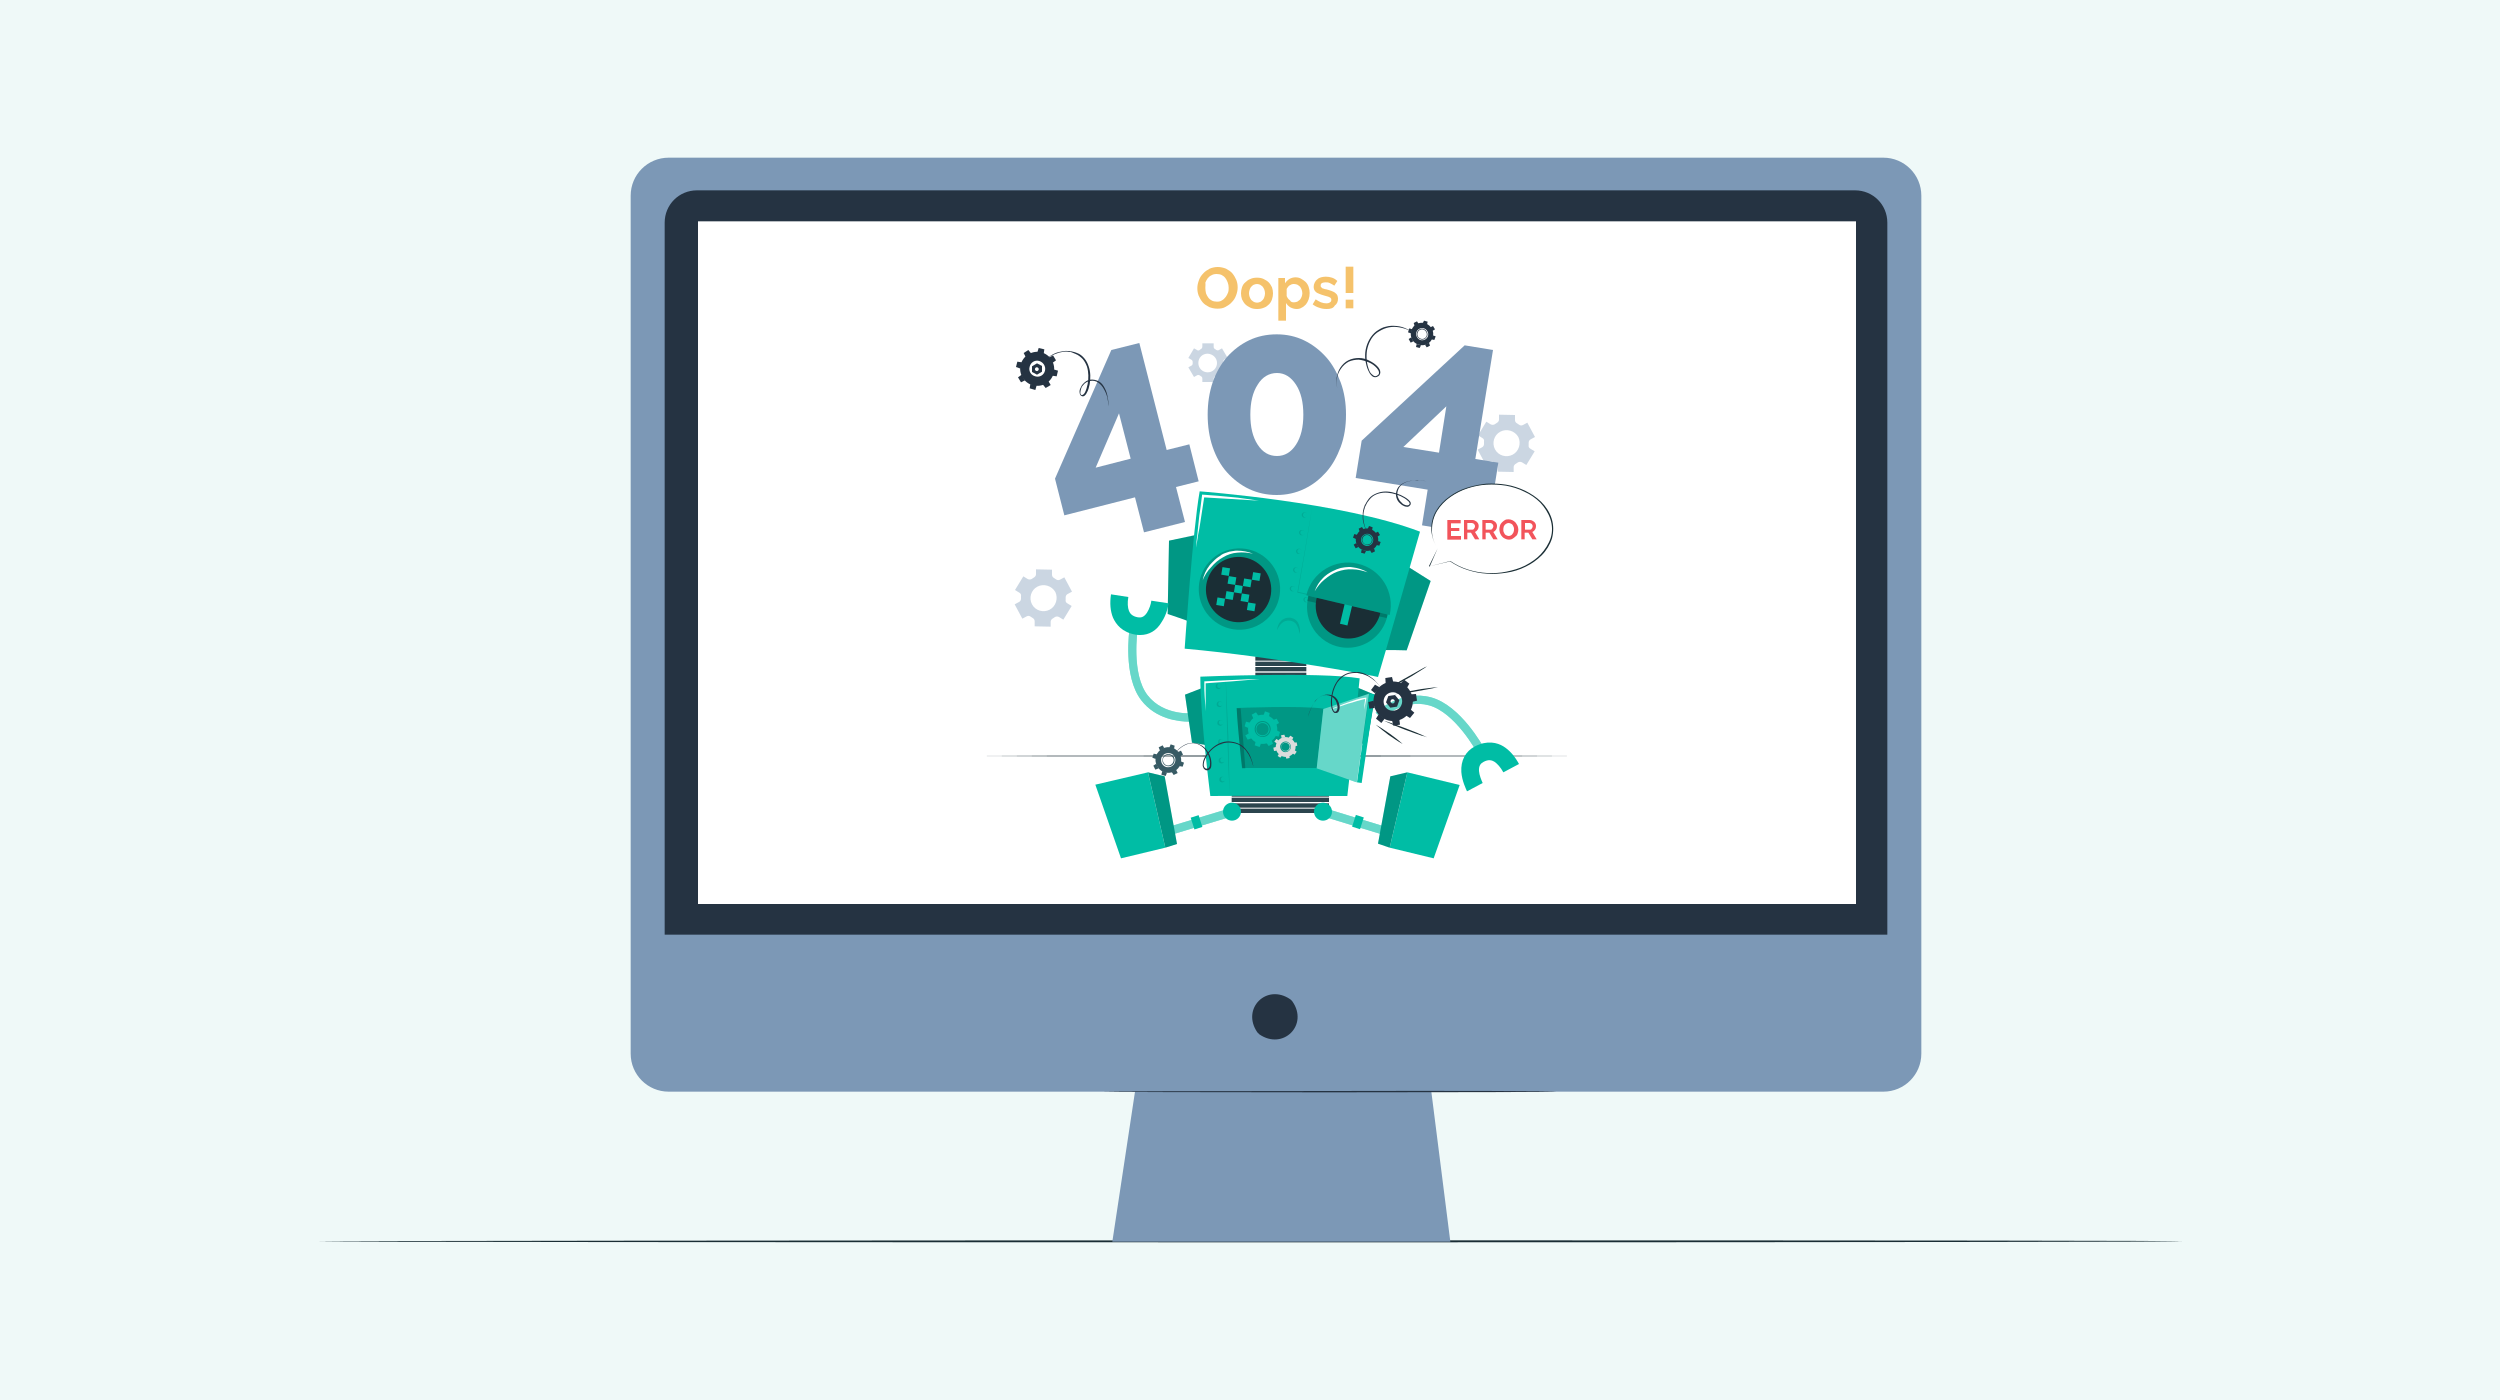<?xml version="1.0" encoding="utf-8"?>
<!-- Generator: Adobe Illustrator 23.0.1, SVG Export Plug-In . SVG Version: 6.00 Build 0)  -->
<svg version="1.1" xmlns="http://www.w3.org/2000/svg" xmlns:xlink="http://www.w3.org/1999/xlink" x="0px" y="0px"
	 viewBox="0 0 750 420" style="enable-background:new 0 0 750 420;" xml:space="preserve">
<style type="text/css">
	.st0{fill:#EFF9F8;}
	.st1{fill:#1A2E35;}
	.st2{fill:#7C98B6;}
	.st3{fill:#253342;}
	.st4{fill:#FFFFFF;}
	.st5{fill:#CBD6E2;}
	.st6{fill:#F5C26B;}
	.st7{fill:#2B454E;}
	.st8{fill:#00BDA5;}
	.st9{opacity:0.2;}
	.st10{opacity:0.1;}
	.st11{opacity:0.4;fill:#FFFFFF;}
	.st12{fill:#DCDCDC;}
	.st13{fill:#375A64;}
	.st14{fill:#F2545B;}
</style>
<g id="BG">
	<rect x="0" y="0" class="st0" width="750" height="420"/>
</g>
<g id="Layer_1">
	<g>
		<path class="st1" d="M94.9,372.4c0-0.1,139.2-0.3,310.9-0.3c171.8,0,249.3,0.1,249.3,0.3c0,0.1-77.5,0.3-249.3,0.3
			C234.1,372.7,94.9,372.6,94.9,372.4z"/>
		<g>
			<g>
				<g>
					<path class="st2" d="M565,47.3H200.6c-6.3,0-11.4,5.1-11.4,11.4v257.4c0,6.3,5.1,11.4,11.4,11.4h139.9l-6.8,45h101.4l-5.7-45
						H565c6.3,0,11.4-5.1,11.4-11.4V58.7C576.4,52.4,571.3,47.3,565,47.3z"/>
				</g>
			</g>
			<g>
				<g>
					<g>
						<g>
							<g>
								<path class="st3" d="M387.7,300.4c5,7.1-2.8,14.8-9.9,9.9c-0.2-0.2-0.4-0.4-0.6-0.6c-4.9-7.1,2.8-14.8,9.9-9.9
									C387.3,299.9,387.5,300.2,387.7,300.4z"/>
							</g>
						</g>
					</g>
				</g>
			</g>
			<g>
				<g>
					<path class="st3" d="M566.3,280.4H199.4V66.8c0-5.4,4.3-9.7,9.7-9.7h347.4c5.4,0,9.7,4.3,9.7,9.7V280.4z"/>
				</g>
			</g>
			<g>
				<g>
					<path class="st3" d="M467,327.5c0,0.1-30.5,0.2-68.2,0.2c-37.7,0-68.2-0.1-68.2-0.2c0-0.1,30.5-0.2,68.2-0.2
						C436.5,327.2,467,327.3,467,327.5z"/>
				</g>
			</g>
		</g>
		<g>
			<g>
				<g>
					<g>
						<g>
							<rect x="209.4" y="66.4" class="st4" width="347.4" height="204.8"/>
						</g>
					</g>
				</g>
			</g>
			<g>
				<g>
					<path class="st5" d="M457.9,139.5l2.5-4.1l-1.3-0.8c-0.4-0.2-0.6-0.6-0.5-1.1c0-0.2,0-0.5,0-0.7c0-0.4,0.2-0.8,0.6-1l1.3-0.7
						l-2.3-4.3l-1.3,0.7c-0.4,0.2-0.8,0.2-1.2-0.1c-0.2-0.1-0.4-0.3-0.6-0.4c-0.4-0.2-0.6-0.6-0.6-1l0-1.5l-4.8-0.1l0,1.5
						c0,0.4-0.3,0.8-0.7,1c-0.1,0.1-0.2,0.1-0.3,0.2c-0.1,0.1-0.2,0.1-0.3,0.2c-0.4,0.2-0.8,0.2-1.2,0l-1.3-0.8l-2.5,4.1l1.3,0.8
						c0.4,0.2,0.6,0.6,0.5,1.1c0,0.2,0,0.5,0,0.7c0,0.4-0.2,0.8-0.6,1l-1.3,0.7l2.3,4.3l1.3-0.7c0.4-0.2,0.8-0.2,1.2,0.1
						c0.2,0.1,0.4,0.3,0.6,0.4c0.4,0.2,0.6,0.6,0.6,1l0,1.5l4.8,0.1l0-1.5c0-0.4,0.3-0.8,0.7-1c0.1-0.1,0.2-0.1,0.3-0.2
						c0.1-0.1,0.2-0.1,0.3-0.2c0.4-0.2,0.8-0.2,1.2,0L457.9,139.5z M453.8,136.4c-1.9,1-4.3,0.3-5.3-1.6c-1-1.9-0.3-4.3,1.6-5.3
						c1.9-1,4.3-0.3,5.4,1.6C456.4,133,455.7,135.4,453.8,136.4z"/>
					<path class="st5" d="M319,185.9l2.5-4.1l-1.3-0.8c-0.4-0.2-0.6-0.6-0.5-1.1c0-0.2,0-0.5,0-0.7c0-0.4,0.2-0.8,0.6-1l1.3-0.7
						l-2.3-4.3l-1.3,0.7c-0.4,0.2-0.8,0.2-1.2-0.1c-0.2-0.1-0.4-0.3-0.6-0.4c-0.4-0.2-0.6-0.6-0.6-1l0-1.5l-4.8-0.1l0,1.5
						c0,0.4-0.3,0.8-0.7,1c-0.1,0.1-0.2,0.1-0.3,0.2c-0.1,0.1-0.2,0.1-0.3,0.2c-0.4,0.2-0.8,0.2-1.2,0l-1.3-0.8l-2.5,4.1l1.3,0.8
						c0.4,0.2,0.6,0.6,0.5,1.1c0,0.2,0,0.5,0,0.7c0,0.4-0.2,0.8-0.6,1l-1.3,0.7l2.3,4.3l1.3-0.7c0.4-0.2,0.8-0.2,1.2,0.1
						c0.2,0.1,0.4,0.3,0.6,0.4c0.4,0.2,0.6,0.6,0.6,1l0,1.5l4.8,0.1l0-1.5c0-0.4,0.3-0.8,0.7-1c0.1-0.1,0.2-0.1,0.3-0.2
						c0.1-0.1,0.2-0.1,0.3-0.2c0.4-0.2,0.8-0.2,1.2,0L319,185.9z M314.9,182.9c-1.9,1-4.3,0.3-5.3-1.6c-1-1.9-0.3-4.3,1.6-5.3
						c1.9-1,4.3-0.3,5.4,1.6C317.5,179.5,316.8,181.9,314.9,182.9z"/>
					<path class="st5" d="M368.3,107.4l-1.7-2.9l-0.9,0.5c-0.3,0.2-0.6,0.1-0.8,0c-0.1-0.1-0.3-0.2-0.4-0.3
						c-0.3-0.1-0.4-0.4-0.4-0.7v-1h-3.4v1c0,0.3-0.2,0.6-0.4,0.7c-0.2,0.1-0.3,0.2-0.4,0.3c-0.3,0.2-0.6,0.2-0.8,0l-0.9-0.5
						l-1.7,2.9l0.9,0.5c0.3,0.2,0.4,0.4,0.4,0.7c0,0.1,0,0.2,0,0.2c0,0.1,0,0.2,0,0.2c0,0.3-0.1,0.6-0.4,0.7l-0.9,0.5l1.7,2.9
						l0.9-0.5c0.3-0.2,0.6-0.1,0.8,0c0.1,0.1,0.3,0.2,0.4,0.3c0.3,0.1,0.4,0.4,0.4,0.7v1h3.4v-1c0-0.3,0.2-0.6,0.4-0.7
						c0.2-0.1,0.3-0.2,0.4-0.3c0.3-0.2,0.6-0.2,0.8,0l0.9,0.5l1.7-2.9l-0.9-0.5c-0.3-0.2-0.4-0.4-0.4-0.7c0-0.1,0-0.2,0-0.3
						c0-0.1,0-0.2,0-0.2c0-0.3,0.1-0.6,0.4-0.7L368.3,107.4z M365.1,108.9c0,1.5-1.2,2.8-2.8,2.8c-1.5,0-2.8-1.2-2.8-2.8
						s1.2-2.8,2.8-2.8C363.9,106.2,365.1,107.4,365.1,108.9z"/>
				</g>
				<polygon class="st1" points="293.8,226.8 316.2,226.7 338.5,226.7 383.1,226.6 427.7,226.7 450,226.7 472.3,226.8 450,226.9 
					427.7,226.9 383.1,227 338.5,226.9 316.2,226.9 				"/>
				<g>
					<g>
						<path class="st2" d="M343.2,159.7l-2.7-10.5l-21.2,5.4l-2.8-11l16.9-38.6l8.4-2.1l8.2,32.1l6.8-1.7l2.8,11.1l-6.8,1.7
							l2.7,10.5L343.2,159.7z M328.7,140.3l10.5-2.7l-3.5-13.6L328.7,140.3z"/>
						<path class="st2" d="M403.8,124.4c0,3.5-0.5,6.7-1.6,9.7c-1.1,2.9-2.5,5.5-4.4,7.6c-1.9,2.1-4,3.8-6.6,5
							c-2.5,1.2-5.3,1.8-8.2,1.8c-3,0-5.7-0.6-8.3-1.8c-2.5-1.2-4.7-2.9-6.6-5c-1.9-2.1-3.3-4.7-4.3-7.6c-1-2.9-1.5-6.2-1.5-9.7
							c0-3.5,0.5-6.7,1.5-9.7c1-2.9,2.5-5.5,4.3-7.6c1.9-2.1,4.1-3.8,6.6-5c2.5-1.2,5.3-1.8,8.3-1.8c3,0,5.7,0.6,8.2,1.8
							c2.5,1.2,4.7,2.9,6.6,5c1.9,2.1,3.3,4.7,4.4,7.6C403.3,117.7,403.8,120.9,403.8,124.4z M391,124.4c0-3.7-0.7-6.7-2.2-9
							c-1.5-2.3-3.4-3.5-5.7-3.5c-2.4,0-4.4,1.2-5.8,3.5c-1.5,2.3-2.2,5.3-2.2,9c0,3.7,0.7,6.7,2.2,9c1.5,2.3,3.4,3.4,5.8,3.4
							c2.3,0,4.2-1.1,5.7-3.4C390.3,131.1,391,128.1,391,124.4z"/>
						<path class="st2" d="M426.6,157.6l1.7-10.7l-21.6-3.5l1.8-11.2l30.9-28.6l8.5,1.4l-5.3,32.7l6.9,1.1l-1.8,11.3l-6.9-1.1
							l-1.7,10.7L426.6,157.6z M421,134.1l10.7,1.7l2.2-13.9L421,134.1z"/>
					</g>
					<g>
						<path class="st6" d="M365.2,92.6c-0.9,0-1.7-0.2-2.5-0.5c-0.7-0.4-1.4-0.8-1.9-1.4c-0.5-0.6-0.9-1.3-1.2-2
							c-0.3-0.8-0.4-1.5-0.4-2.3c0-0.8,0.2-1.6,0.5-2.4c0.3-0.8,0.7-1.4,1.3-2c0.5-0.6,1.2-1,1.9-1.4c0.7-0.3,1.6-0.5,2.4-0.5
							c0.9,0,1.7,0.2,2.5,0.5c0.7,0.4,1.4,0.8,1.9,1.4c0.5,0.6,0.9,1.3,1.2,2c0.3,0.8,0.4,1.5,0.4,2.3c0,0.8-0.2,1.6-0.5,2.4
							c-0.3,0.8-0.7,1.4-1.3,2c-0.5,0.6-1.2,1-1.9,1.4C366.9,92.5,366.1,92.6,365.2,92.6z M361.6,86.4c0,0.5,0.1,1.1,0.2,1.6
							c0.2,0.5,0.4,0.9,0.7,1.3c0.3,0.4,0.7,0.7,1.1,0.9c0.4,0.2,1,0.3,1.5,0.3c0.6,0,1.1-0.1,1.5-0.4c0.4-0.2,0.8-0.6,1.1-1
							c0.3-0.4,0.5-0.8,0.7-1.3c0.2-0.5,0.2-1,0.2-1.5c0-0.5-0.1-1.1-0.3-1.6c-0.2-0.5-0.4-0.9-0.7-1.3c-0.3-0.4-0.7-0.7-1.1-0.9
							c-0.4-0.2-1-0.3-1.5-0.3c-0.6,0-1.1,0.1-1.6,0.4c-0.5,0.2-0.8,0.6-1.1,0.9c-0.3,0.4-0.5,0.8-0.7,1.3
							C361.7,85.3,361.6,85.8,361.6,86.4z"/>
						<path class="st6" d="M377.1,92.7c-0.7,0-1.4-0.1-2-0.4c-0.6-0.3-1.1-0.6-1.5-1c-0.4-0.4-0.7-0.9-1-1.5
							c-0.2-0.6-0.3-1.2-0.3-1.8c0-0.6,0.1-1.2,0.3-1.8c0.2-0.6,0.5-1.1,1-1.5c0.4-0.4,0.9-0.8,1.5-1c0.6-0.3,1.3-0.4,2-0.4
							c0.7,0,1.4,0.1,2,0.4c0.6,0.3,1.1,0.6,1.5,1c0.4,0.4,0.7,0.9,1,1.5c0.2,0.6,0.3,1.2,0.3,1.8c0,0.6-0.1,1.2-0.3,1.8
							c-0.2,0.6-0.5,1.1-0.9,1.5c-0.4,0.4-0.9,0.8-1.5,1C378.5,92.6,377.9,92.7,377.1,92.7z M374.7,88c0,0.4,0.1,0.8,0.2,1.1
							c0.1,0.3,0.3,0.6,0.5,0.9c0.2,0.2,0.5,0.4,0.8,0.6c0.3,0.1,0.6,0.2,0.9,0.2c0.3,0,0.7-0.1,0.9-0.2c0.3-0.1,0.5-0.3,0.8-0.6
							c0.2-0.2,0.4-0.5,0.5-0.9c0.1-0.3,0.2-0.7,0.2-1.1c0-0.4-0.1-0.8-0.2-1.1c-0.1-0.3-0.3-0.6-0.5-0.9c-0.2-0.2-0.5-0.4-0.8-0.6
							c-0.3-0.1-0.6-0.2-0.9-0.2c-0.3,0-0.7,0.1-0.9,0.2c-0.3,0.1-0.5,0.3-0.8,0.6c-0.2,0.2-0.4,0.5-0.5,0.9
							C374.8,87.2,374.7,87.6,374.7,88z"/>
						<path class="st6" d="M389,92.7c-0.7,0-1.3-0.2-1.9-0.5c-0.5-0.3-1-0.8-1.3-1.3v5.3h-2.3V83.4h2V85c0.3-0.5,0.8-1,1.3-1.3
							c0.5-0.3,1.2-0.5,1.8-0.5c0.6,0,1.2,0.1,1.7,0.4c0.5,0.3,1,0.6,1.4,1c0.4,0.4,0.7,0.9,0.9,1.5c0.2,0.6,0.3,1.2,0.3,1.8
							c0,0.7-0.1,1.3-0.3,1.9c-0.2,0.6-0.5,1.1-0.8,1.5c-0.4,0.4-0.8,0.8-1.3,1C390.1,92.6,389.5,92.7,389,92.7z M388.2,90.7
							c0.3,0,0.7-0.1,1-0.2c0.3-0.2,0.5-0.4,0.8-0.6c0.2-0.3,0.4-0.6,0.5-0.9c0.1-0.3,0.2-0.7,0.2-1c0-0.4-0.1-0.7-0.2-1.1
							c-0.1-0.3-0.3-0.6-0.5-0.9c-0.2-0.2-0.5-0.4-0.8-0.6c-0.3-0.1-0.6-0.2-1-0.2c-0.2,0-0.4,0-0.7,0.1c-0.2,0.1-0.4,0.2-0.6,0.3
							c-0.2,0.1-0.4,0.3-0.5,0.5c-0.2,0.2-0.3,0.4-0.4,0.6v2.1c0.2,0.5,0.5,1,1,1.3C387.2,90.6,387.7,90.7,388.2,90.7z"/>
						<path class="st6" d="M398,92.7c-0.8,0-1.5-0.1-2.3-0.4c-0.7-0.2-1.4-0.6-1.9-1l0.9-1.5c0.6,0.4,1.1,0.7,1.6,0.9
							c0.5,0.2,1.1,0.3,1.6,0.3c0.5,0,0.8-0.1,1.1-0.3c0.3-0.2,0.4-0.4,0.4-0.8c0-0.3-0.2-0.6-0.5-0.7c-0.3-0.2-0.8-0.3-1.5-0.5
							c-0.6-0.2-1.1-0.3-1.5-0.5c-0.4-0.2-0.8-0.3-1-0.5c-0.3-0.2-0.4-0.4-0.6-0.7c-0.1-0.3-0.2-0.5-0.2-0.9c0-0.5,0.1-0.9,0.3-1.3
							c0.2-0.4,0.4-0.7,0.8-1c0.3-0.3,0.7-0.5,1.1-0.6c0.4-0.1,0.9-0.2,1.4-0.2c0.7,0,1.3,0.1,1.9,0.3c0.6,0.2,1.1,0.5,1.6,1
							l-0.9,1.4c-0.5-0.3-0.9-0.6-1.4-0.8c-0.4-0.2-0.9-0.2-1.3-0.2c-0.4,0-0.7,0.1-1,0.2c-0.3,0.2-0.4,0.4-0.4,0.8
							c0,0.2,0,0.3,0.1,0.4c0.1,0.1,0.2,0.2,0.3,0.3c0.1,0.1,0.3,0.2,0.5,0.2c0.2,0.1,0.5,0.2,0.8,0.2c0.6,0.2,1.2,0.3,1.6,0.5
							c0.4,0.2,0.8,0.3,1.1,0.6c0.3,0.2,0.5,0.5,0.6,0.7c0.1,0.3,0.2,0.6,0.2,1c0,0.9-0.3,1.6-1,2.1C400,92.5,399.1,92.7,398,92.7z"
							/>
						<path class="st6" d="M403.7,87.9V80h2.3v7.9H403.7z M403.7,92.5v-2.6h2.3v2.6H403.7z"/>
					</g>
				</g>
				<g>
					<g>
						<rect x="376.6" y="196.9" class="st7" width="15.3" height="1.3"/>
						<rect x="376.6" y="198.5" class="st7" width="15.3" height="1.3"/>
						<rect x="376.6" y="200.1" class="st7" width="15.3" height="1.3"/>
						<rect x="376.6" y="201.8" class="st7" width="15.3" height="1.3"/>
						<rect x="376.6" y="203.4" class="st7" width="15.3" height="1.3"/>
					</g>
					<g>
						<rect x="369.5" y="236.1" class="st7" width="29.2" height="1.3"/>
						<rect x="369.5" y="237.7" class="st7" width="29.2" height="1.3"/>
						<rect x="369.5" y="239.3" class="st7" width="29.2" height="1.3"/>
						<rect x="369.5" y="241" class="st7" width="29.2" height="1.3"/>
						<rect x="369.5" y="242.6" class="st7" width="29.2" height="1.3"/>
					</g>
					<g>
						<g>
							<path class="st8" d="M356.7,186.5c0-0.2-6.4-2.3-6.4-2.3l0.4-22l8.5-1.8L356.7,186.5z"/>
							<path class="st9" d="M356.7,186.5c0-0.2-6.4-2.3-6.4-2.3l0.4-22l8.5-1.8L356.7,186.5z"/>
						</g>
						<g>
							<path class="st8" d="M415.2,195.1c0-0.2,6.8,0,6.8,0l7.2-20.8l-7.3-4.6L415.2,195.1z"/>
							<path class="st9" d="M415.2,195.1c0-0.2,6.8,0,6.8,0l7.2-20.8l-7.3-4.6L415.2,195.1z"/>
						</g>
						<path class="st8" d="M355.4,194.6c0,0,2.4-35.5,4.5-47.2c0,0,42.9,3.2,66.1,12.1c0,0-11.9,41.5-12.6,43.6
							C413.4,203,383.2,197.1,355.4,194.6z"/>
						<g>
							<path class="st10" d="M393.7,152.1c-0.7,4.3-1.4,8.6-2.1,12.8l-2.2,12.8l-0.1-0.2l14.4,3.4l7.2,1.7l7.2,1.8l-7.2-1.6
								l-7.2-1.6l-14.4-3.4l-0.1,0l0-0.1l2.3-12.8C392.2,160.6,392.9,156.4,393.7,152.1z"/>
							<path class="st10" d="M392.2,154.5c0,0.4-0.3,0.8-0.8,0.8c-0.2,0-0.5,0-0.6-0.2c-0.2-0.2-0.3-0.4-0.3-0.6
								c0-0.2,0.1-0.5,0.3-0.6c0.2-0.2,0.4-0.2,0.6-0.2C391.9,153.7,392.2,154.1,392.2,154.5z M392.2,154.5c0-0.2-0.1-0.4-0.2-0.5
								c-0.1-0.1-0.3-0.2-0.5-0.2c-0.4,0-0.6,0.4-0.6,0.7c0,0.3,0.2,0.6,0.6,0.7c0.2,0,0.4,0,0.5-0.2
								C392.1,154.9,392.2,154.7,392.2,154.5z"/>
							<path class="st10" d="M391.4,159.8c0,0.4-0.3,0.8-0.8,0.8c-0.2,0-0.5,0-0.6-0.2c-0.2-0.2-0.3-0.4-0.3-0.6
								c0-0.2,0.1-0.5,0.3-0.6c0.2-0.2,0.4-0.2,0.6-0.2C391.1,159,391.4,159.4,391.4,159.8z M391.4,159.8c0-0.2-0.1-0.4-0.2-0.5
								c-0.1-0.1-0.3-0.2-0.5-0.2c-0.4,0-0.6,0.4-0.6,0.7c0,0.3,0.2,0.6,0.6,0.7c0.2,0,0.4,0,0.5-0.2
								C391.3,160.2,391.4,160,391.4,159.8z"/>
							<path class="st10" d="M390.5,165.4c0,0.4-0.3,0.8-0.8,0.8c-0.2,0-0.5,0-0.6-0.2c-0.2-0.2-0.3-0.4-0.3-0.6
								c0-0.2,0.1-0.5,0.3-0.6c0.2-0.2,0.4-0.2,0.6-0.2C390.2,164.6,390.5,165,390.5,165.4z M390.5,165.4c0-0.2-0.1-0.4-0.2-0.5
								c-0.1-0.1-0.3-0.2-0.5-0.2c-0.4,0-0.6,0.4-0.6,0.7c0,0.3,0.2,0.6,0.6,0.7c0.2,0,0.4,0,0.5-0.2
								C390.4,165.8,390.5,165.6,390.5,165.4z"/>
							<path class="st10" d="M389.6,171c0,0.4-0.3,0.8-0.8,0.8c-0.2,0-0.5,0-0.6-0.2c-0.2-0.2-0.3-0.4-0.3-0.6
								c0-0.2,0.1-0.5,0.3-0.6c0.2-0.2,0.4-0.2,0.6-0.2C389.3,170.2,389.6,170.6,389.6,171z M389.6,171c0-0.2-0.1-0.4-0.2-0.5
								c-0.1-0.1-0.3-0.2-0.5-0.2c-0.4,0-0.6,0.4-0.6,0.7c0,0.3,0.2,0.6,0.6,0.7c0.2,0,0.4,0,0.5-0.2
								C389.5,171.4,389.6,171.2,389.6,171z"/>
							<path class="st10" d="M392.7,179.9c0,0.4-0.3,0.8-0.8,0.8c-0.2,0-0.5,0-0.6-0.2c-0.2-0.2-0.3-0.4-0.3-0.6
								c0-0.2,0.1-0.5,0.3-0.6c0.2-0.2,0.4-0.2,0.6-0.2C392.4,179.1,392.7,179.5,392.7,179.9z M392.7,179.9c0-0.2-0.1-0.4-0.2-0.5
								c-0.1-0.1-0.3-0.2-0.5-0.2c-0.4,0-0.6,0.4-0.6,0.7c0,0.3,0.2,0.6,0.6,0.7c0.2,0,0.4,0,0.5-0.2
								C392.6,180.3,392.7,180.1,392.7,179.9z"/>
							<path class="st10" d="M398,181.2c0,0.4-0.3,0.8-0.8,0.8c-0.2,0-0.5,0-0.6-0.2c-0.2-0.2-0.3-0.4-0.3-0.6
								c0-0.2,0.1-0.5,0.3-0.6c0.2-0.2,0.4-0.2,0.6-0.2C397.7,180.4,398,180.8,398,181.2z M398,181.2c0-0.2-0.1-0.4-0.2-0.5
								c-0.1-0.1-0.3-0.2-0.5-0.2c-0.4,0-0.6,0.4-0.6,0.7c0,0.3,0.2,0.6,0.6,0.7c0.2,0,0.4,0,0.5-0.2
								C397.9,181.6,398,181.4,398,181.2z"/>
							<path class="st10" d="M403.3,182.5c0,0.4-0.3,0.8-0.8,0.8c-0.2,0-0.5,0-0.6-0.2c-0.2-0.2-0.3-0.4-0.3-0.6
								c0-0.2,0.1-0.5,0.3-0.6c0.2-0.2,0.4-0.2,0.6-0.2C403,181.7,403.3,182.1,403.3,182.5z M403.3,182.5c0-0.2-0.1-0.4-0.2-0.5
								c-0.1-0.1-0.3-0.2-0.5-0.2c-0.4,0-0.6,0.4-0.6,0.7c0,0.3,0.2,0.6,0.6,0.7c0.2,0,0.4,0,0.5-0.2
								C403.2,182.9,403.3,182.7,403.3,182.5z"/>
							<path class="st10" d="M408.5,183.8c0,0.4-0.3,0.8-0.8,0.8c-0.2,0-0.5,0-0.6-0.2c-0.2-0.2-0.3-0.4-0.3-0.6
								c0-0.2,0.1-0.5,0.3-0.6c0.2-0.2,0.4-0.2,0.6-0.2C408.2,183,408.6,183.4,408.5,183.8z M408.5,183.8c0-0.2-0.1-0.4-0.2-0.5
								c-0.1-0.1-0.3-0.2-0.5-0.2c-0.4,0-0.6,0.4-0.6,0.7c0,0.3,0.2,0.6,0.6,0.7c0.2,0,0.4,0,0.5-0.2
								C408.5,184.2,408.5,184,408.5,183.8z"/>
							<path class="st10" d="M413.8,185.1c0,0.4-0.4,0.8-0.8,0.8c-0.2,0-0.4-0.1-0.6-0.3c-0.2-0.2-0.3-0.4-0.2-0.7
								c0-0.2,0.1-0.5,0.3-0.6c0.2-0.1,0.4-0.2,0.6-0.2C413.6,184.3,413.9,184.7,413.8,185.1z M413.8,185.1c0-0.2-0.1-0.4-0.2-0.5
								c-0.1-0.1-0.3-0.2-0.5-0.2c-0.4,0-0.6,0.3-0.6,0.6c0,0.3,0.2,0.6,0.5,0.7c0.2,0,0.4,0,0.5-0.1
								C413.7,185.5,413.8,185.3,413.8,185.1z"/>
							<path class="st10" d="M388.6,176.6c0,0.4-0.3,0.8-0.8,0.8c-0.2,0-0.5,0-0.6-0.2c-0.2-0.2-0.3-0.4-0.3-0.6
								c0-0.2,0.1-0.5,0.3-0.6c0.2-0.2,0.4-0.2,0.6-0.2C388.3,175.8,388.6,176.2,388.6,176.6z M388.6,176.6c0-0.2-0.1-0.4-0.2-0.5
								c-0.1-0.1-0.3-0.2-0.5-0.2c-0.4,0-0.6,0.4-0.6,0.7c0,0.3,0.2,0.6,0.6,0.7c0.2,0,0.4,0,0.5-0.2
								C388.5,177,388.6,176.8,388.6,176.6z"/>
						</g>
						<g>
							<g>
								
									<ellipse transform="matrix(0.744 -0.669 0.669 0.744 -22.919 293.784)" class="st9" cx="371.6" cy="176.8" rx="12.2" ry="12.2"/>
								
									<ellipse transform="matrix(0.354 -0.935 0.935 0.354 74.721 461.729)" class="st1" cx="371.6" cy="176.8" rx="9.8" ry="9.8"/>
								<g>
									
										<rect x="368.5" y="173" transform="matrix(0.987 0.16 -0.16 0.987 32.607 -56.879)" class="st8" width="2.3" height="2.3"/>
									
										<rect x="366.6" y="170.3" transform="matrix(0.987 0.16 -0.16 0.987 32.158 -56.607)" class="st8" width="2.3" height="2.3"/>
									
										<rect x="375.8" y="171.8" transform="matrix(0.987 0.16 -0.16 0.987 32.513 -58.05)" class="st8" width="2.3" height="2.3"/>
									
										<rect x="365.1" y="179.4" transform="matrix(0.987 0.16 -0.16 0.987 33.593 -56.254)" class="st8" width="2.3" height="2.3"/>
									
										<rect x="374.3" y="180.9" transform="matrix(0.987 0.16 -0.16 0.987 33.947 -57.697)" class="st8" width="2.3" height="2.3"/>
									
										<rect x="367.8" y="177.5" transform="matrix(0.987 0.16 -0.16 0.987 33.321 -56.703)" class="st8" width="2.3" height="2.3"/>
									
										<rect x="370.4" y="175.6" transform="matrix(0.987 0.16 -0.16 0.987 33.053 -57.152)" class="st8" width="2.3" height="2.3"/>
									
										<rect x="373.1" y="173.7" transform="matrix(0.987 0.16 -0.16 0.987 32.785 -57.6)" class="st8" width="2.3" height="2.3"/>
									
										<rect x="372.4" y="178.2" transform="matrix(0.987 0.16 -0.16 0.987 33.502 -57.431)" class="st8" width="2.3" height="2.3"/>
								</g>
							</g>
							<g>
								<g>
									
										<ellipse transform="matrix(0.634 -0.773 0.773 0.634 7.369 379.333)" class="st8" cx="404.3" cy="181.9" rx="12.2" ry="12.2"/>
									
										<ellipse transform="matrix(0.634 -0.773 0.773 0.634 7.369 379.333)" class="st9" cx="404.3" cy="181.9" rx="12.2" ry="12.2"/>
									<path class="st9" d="M416.2,184.7c-0.1,0.2-0.1,0.5-0.2,0.7l-23.8-5.1c0.1-0.4,0.1-0.8,0.2-1.3c1.6-6.5,8.1-10.6,14.7-9
										C413.7,171.6,417.7,178.2,416.2,184.7z"/>
								</g>
								
									<ellipse transform="matrix(0.923 -0.386 0.386 0.923 -38.866 169.93)" class="st1" cx="404.3" cy="181.9" rx="9.8" ry="9.8"/>
								<g>
									
										<rect x="403.2" y="176.1" transform="matrix(0.973 0.231 -0.231 0.973 53.011 -88.557)" class="st8" width="2.3" height="11.5"/>
								</g>
								<g>
									<path class="st8" d="M416.9,184.5l-25-5.9c1.6-6.9,8.6-11.1,15.4-9.5C414.3,170.7,418.5,177.6,416.9,184.5z"/>
									<path class="st9" d="M416.9,184.5l-25-5.9c1.6-6.9,8.6-11.1,15.4-9.5C414.3,170.7,418.5,177.6,416.9,184.5z"/>
								</g>
							</g>
							<path class="st10" d="M383.1,189.1c0.1-1,0.4-2,1.1-2.7c0.3-0.4,0.8-0.7,1.3-0.9c0.5-0.2,1.1-0.2,1.6-0.2
								c0.5,0.1,1.1,0.3,1.5,0.6c0.4,0.3,0.8,0.8,1,1.3c0.4,1,0.5,2,0.3,3c-0.2-1-0.4-1.9-0.9-2.7c-0.4-0.8-1.2-1.2-2-1.3
								c-0.9-0.1-1.7,0.1-2.4,0.7C384,187.4,383.5,188.2,383.1,189.1z"/>
						</g>
						<g>
							<path class="st4" d="M358.8,164.3c0.1-1.3,0.2-2.6,0.4-3.9c0.1-1.3,0.3-2.6,0.4-3.9c0.1-1.3,0.3-2.6,0.5-3.9
								c0.2-1.3,0.3-2.6,0.5-3.9l0-0.3l0.3,0c2.8,0.2,5.6,0.4,8.4,0.7c1.4,0.1,2.8,0.3,4.2,0.5c1.4,0.2,2.8,0.4,4.2,0.6l-8.4-0.5
								l-8.4-0.5l0.4-0.3c-0.2,1.3-0.4,2.6-0.6,3.9c-0.2,1.3-0.4,2.6-0.6,3.9c-0.2,1.3-0.4,2.6-0.7,3.9
								C359.3,161.7,359,163,358.8,164.3z"/>
							<path class="st4" d="M360.8,174.1c0.3-1.6,1-3.1,2-4.4c0.2-0.3,0.5-0.6,0.8-0.9c0.3-0.3,0.6-0.6,0.9-0.9
								c0.3-0.3,0.6-0.5,1-0.8c0.3-0.2,0.7-0.4,1-0.7c0.4-0.2,0.7-0.4,1.1-0.5l1.2-0.4l1.2-0.2c0.4-0.1,0.8-0.1,1.2-0.1
								c1.6,0,3.2,0.3,4.7,0.9c-1.6-0.3-3.1-0.5-4.7-0.3c-1.5,0.1-3,0.6-4.3,1.4c-1.3,0.7-2.5,1.7-3.5,2.9
								C362.2,171.3,361.4,172.6,360.8,174.1z"/>
							<path class="st4" d="M394.4,177.4c0.5-1.5,1.4-2.9,2.5-4c0.3-0.3,0.6-0.6,0.9-0.8c0.3-0.2,0.6-0.5,1-0.7
								c0.3-0.2,0.7-0.4,1.1-0.6c0.4-0.2,0.7-0.3,1.1-0.5c0.4-0.1,0.8-0.3,1.2-0.4l1.2-0.2l1.2-0.1c0.4,0,0.8,0,1.2,0.1
								c1.6,0.2,3.2,0.7,4.5,1.5c-1.5-0.5-3-0.9-4.6-0.9c-1.5-0.1-3.1,0.2-4.5,0.7c-1.4,0.5-2.7,1.4-3.9,2.4
								C396.2,174.8,395.2,176,394.4,177.4z"/>
						</g>
					</g>
					<g>
						<g>
							<g>
								<path class="st8" d="M356.8,216.5c-3.1,0-10-0.7-14.4-6.4c-5.6-7.2-3.6-21.1-3.5-21.7l2.4,0.4c0,0.1-2,13.4,3,19.8
									c4.9,6.3,13.7,5.4,13.8,5.3l0.3,2.5C358.3,216.4,357.7,216.5,356.8,216.5z"/>
								<path class="st11" d="M356.8,216.5c-3.1,0-10-0.7-14.4-6.4c-5.6-7.2-3.6-21.1-3.5-21.7l2.4,0.4c0,0.1-2,13.4,3,19.8
									c4.9,6.3,13.7,5.4,13.8,5.3l0.3,2.5C358.3,216.4,357.7,216.5,356.8,216.5z"/>
							</g>
							<path class="st8" d="M342.1,190.5c-0.4,0-0.9,0-1.4-0.1c-4.1-0.7-5.9-3.1-6.8-5.1c-0.8-2-1-4.3-0.6-7l5.2,0.8
								c-0.3,1.7-0.2,3.2,0.2,4.2c0.3,0.7,0.9,1.6,2.7,1.9c0.8,0.1,1.7,0.1,2.7-1.4c0.7-1.1,1.2-2.6,1.3-3.6l5.2,0.8
								c-0.1,0.7-0.6,3.4-2.1,5.6C347,189.2,344.7,190.5,342.1,190.5z"/>
							<g>
								<path class="st8" d="M362,223.6c0-0.1-4.4-0.8-4.4-0.8l-2.1-14.4l5.4-2.1L362,223.6z"/>
								<path class="st9" d="M362,223.6c0-0.1-4.4-0.8-4.4-0.8l-2.1-14.4l5.4-2.1L362,223.6z"/>
							</g>
						</g>
						<g>
							<path class="st8" d="M405.7,223.6c0-0.1,4.4-0.7,4.4-0.7l2.5-14.4l-5.3-2.2L405.7,223.6z"/>
							<path class="st9" d="M405.7,223.6c0-0.1,4.4-0.7,4.4-0.7l2.5-14.4l-5.3-2.2L405.7,223.6z"/>
						</g>
						<path class="st8" d="M360.1,203c0,0,35.8-1.5,47.8,0.5c0,0-3.5,34.6-3.7,35.3c0,0-35.6-0.1-41.1,0
							C363.1,238.7,360.1,215.7,360.1,203z"/>
						<g>
							<path class="st9" d="M371,212.4c0,0,19.5-0.8,26.1,0.2c0,0-1.9,17.4-2,17.8c0,0-19.4,0-22.4,0
								C372.6,230.5,371.3,218.5,371,212.4z"/>
							<path class="st9" d="M373.6,230.5c-0.4,0-0.8,0-1,0c0,0-1.3-11.9-1.6-18c0,0,0.4,0,1.2,0L373.6,230.5z"/>
							<g>
								<g>
									<g>
										<g>
											<path class="st8" d="M379.4,216.7c-1.1-0.3-2.3,0.3-2.6,1.4c-0.3,1.1,0.3,2.3,1.4,2.6c1.1,0.3,2.3-0.3,2.6-1.4
												C381.1,218.3,380.5,217.1,379.4,216.7z M380.5,219.3c-0.3,1-1.3,1.5-2.3,1.2c-1-0.3-1.5-1.3-1.2-2.3
												c0.3-1,1.3-1.5,2.3-1.2C380.3,217.3,380.8,218.3,380.5,219.3z M379.4,216.7c-1.1-0.3-2.3,0.3-2.6,1.4
												c-0.3,1.1,0.3,2.3,1.4,2.6c1.1,0.3,2.3-0.3,2.6-1.4C381.1,218.3,380.5,217.1,379.4,216.7z M380.5,219.3
												c-0.3,1-1.3,1.5-2.3,1.2c-1-0.3-1.5-1.3-1.2-2.3c0.3-1,1.3-1.5,2.3-1.2C380.3,217.3,380.8,218.3,380.5,219.3z
												 M379.4,216.7c-1.1-0.3-2.3,0.3-2.6,1.4c-0.3,1.1,0.3,2.3,1.4,2.6c1.1,0.3,2.3-0.3,2.6-1.4
												C381.1,218.3,380.5,217.1,379.4,216.7z M380.5,219.3c-0.3,1-1.3,1.5-2.3,1.2c-1-0.3-1.5-1.3-1.2-2.3
												c0.3-1,1.3-1.5,2.3-1.2C380.3,217.3,380.8,218.3,380.5,219.3z M380.1,214.6c-2.3-0.7-4.8,0.6-5.5,2.9
												c-0.7,2.3,0.6,4.8,2.9,5.5c2.3,0.7,4.8-0.6,5.5-2.9C383.7,217.7,382.4,215.3,380.1,214.6z M381.1,219.4
												c-0.4,1.3-1.7,2-3,1.6c-1.3-0.4-2-1.7-1.6-3c0.4-1.3,1.7-2,3-1.6C380.8,216.8,381.5,218.2,381.1,219.4z M380.8,219.4
												c0.3-1.1-0.3-2.3-1.4-2.6c-1.1-0.3-2.3,0.3-2.6,1.4c-0.3,1.1,0.3,2.3,1.4,2.6C379.2,221.1,380.4,220.4,380.8,219.4z
												 M380.5,219.3c-0.3,1-1.3,1.5-2.3,1.2c-1-0.3-1.5-1.3-1.2-2.3c0.3-1,1.3-1.5,2.3-1.2
												C380.3,217.3,380.8,218.3,380.5,219.3z M379.4,216.7c-1.1-0.3-2.3,0.3-2.6,1.4c-0.3,1.1,0.3,2.3,1.4,2.6
												c1.1,0.3,2.3-0.3,2.6-1.4C381.1,218.3,380.5,217.1,379.4,216.7z M380.5,219.3c-0.3,1-1.3,1.5-2.3,1.2
												c-1-0.3-1.5-1.3-1.2-2.3c0.3-1,1.3-1.5,2.3-1.2C380.3,217.3,380.8,218.3,380.5,219.3z M379.4,216.7
												c-1.1-0.3-2.3,0.3-2.6,1.4c-0.3,1.1,0.3,2.3,1.4,2.6c1.1,0.3,2.3-0.3,2.6-1.4C381.1,218.3,380.5,217.1,379.4,216.7z
												 M380.5,219.3c-0.3,1-1.3,1.5-2.3,1.2c-1-0.3-1.5-1.3-1.2-2.3c0.3-1,1.3-1.5,2.3-1.2
												C380.3,217.3,380.8,218.3,380.5,219.3z"/>
											<g>
												<polygon class="st8" points="378.3,223 376.7,222.5 376.4,223.6 377.9,224.1 												"/>
												<polygon class="st8" points="375.4,221.5 374.7,220 373.6,220.6 374.3,221.9 												"/>
												<polygon class="st8" points="374.5,218.4 375,216.8 373.8,216.5 373.4,217.9 												"/>
												<polygon class="st8" points="376,215.5 377.5,214.7 376.8,213.7 375.5,214.4 												"/>
												<polygon class="st8" points="379.1,214.5 380.7,215 380.9,213.9 379.5,213.4 												"/>
												<polygon class="st8" points="381.9,216 382.7,217.5 383.7,216.9 383,215.6 												"/>
												<polygon class="st8" points="382.9,219.1 382.4,220.7 383.6,221 384,219.6 												"/>
												<polygon class="st8" points="381.4,222 379.9,222.8 380.6,223.8 381.9,223.1 												"/>
											</g>
										</g>
									</g>
								</g>
							</g>
							<g>
								<g>
									<g>
										<g>
											<path class="st12" d="M386.5,222.9c-0.6-0.4-1.5-0.2-1.9,0.4c-0.4,0.6-0.2,1.5,0.4,1.9c0.6,0.4,1.5,0.2,1.9-0.4
												C387.3,224.1,387.1,223.3,386.5,222.9z M386.7,224.7c-0.4,0.6-1.1,0.7-1.7,0.4c-0.6-0.4-0.7-1.1-0.4-1.7
												c0.4-0.6,1.1-0.7,1.7-0.4C386.9,223.4,387.1,224.1,386.7,224.7z M386.5,222.9c-0.6-0.4-1.5-0.2-1.9,0.4
												c-0.4,0.6-0.2,1.5,0.4,1.9c0.6,0.4,1.5,0.2,1.9-0.4C387.3,224.1,387.1,223.3,386.5,222.9z M386.7,224.7
												c-0.4,0.6-1.1,0.7-1.7,0.4c-0.6-0.4-0.7-1.1-0.4-1.7c0.4-0.6,1.1-0.7,1.7-0.4C386.9,223.4,387.1,224.1,386.7,224.7z
												 M386.5,222.9c-0.6-0.4-1.5-0.2-1.9,0.4c-0.4,0.6-0.2,1.5,0.4,1.9c0.6,0.4,1.5,0.2,1.9-0.4
												C387.3,224.1,387.1,223.3,386.5,222.9z M386.7,224.7c-0.4,0.6-1.1,0.7-1.7,0.4c-0.6-0.4-0.7-1.1-0.4-1.7
												c0.4-0.6,1.1-0.7,1.7-0.4C386.9,223.4,387.1,224.1,386.7,224.7z M387.3,221.6c-1.4-0.9-3.2-0.5-4.1,0.9
												c-0.9,1.4-0.5,3.2,0.9,4.1c1.4,0.9,3.2,0.5,4.1-0.9C389.1,224.3,388.7,222.4,387.3,221.6z M387,224.9
												c-0.5,0.7-1.5,1-2.2,0.5c-0.7-0.5-1-1.5-0.5-2.2c0.5-0.7,1.5-1,2.2-0.5C387.3,223.2,387.5,224.2,387,224.9z M386.9,224.8
												c0.4-0.6,0.2-1.5-0.4-1.9c-0.6-0.4-1.5-0.2-1.9,0.4c-0.4,0.6-0.2,1.5,0.4,1.9C385.6,225.6,386.4,225.4,386.9,224.8z
												 M386.7,224.7c-0.4,0.6-1.1,0.7-1.7,0.4c-0.6-0.4-0.7-1.1-0.4-1.7c0.4-0.6,1.1-0.7,1.7-0.4
												C386.9,223.4,387.1,224.1,386.7,224.7z M386.5,222.9c-0.6-0.4-1.5-0.2-1.9,0.4c-0.4,0.6-0.2,1.5,0.4,1.9
												c0.6,0.4,1.5,0.2,1.9-0.4C387.3,224.1,387.1,223.3,386.5,222.9z M386.7,224.7c-0.4,0.6-1.1,0.7-1.7,0.4
												c-0.6-0.4-0.7-1.1-0.4-1.7c0.4-0.6,1.1-0.7,1.7-0.4C386.9,223.4,387.1,224.1,386.7,224.7z M386.5,222.9
												c-0.6-0.4-1.5-0.2-1.9,0.4c-0.4,0.6-0.2,1.5,0.4,1.9c0.6,0.4,1.5,0.2,1.9-0.4C387.3,224.1,387.1,223.3,386.5,222.9z
												 M386.7,224.7c-0.4,0.6-1.1,0.7-1.7,0.4c-0.6-0.4-0.7-1.1-0.4-1.7c0.4-0.6,1.1-0.7,1.7-0.4
												C386.9,223.4,387.1,224.1,386.7,224.7z"/>
											<g>
												<polygon class="st12" points="384.6,226.7 383.7,226.1 383.3,226.8 384.1,227.3 												"/>
												<polygon class="st12" points="383,225.2 382.8,224.1 382,224.3 382.2,225.3 												"/>
												<polygon class="st12" points="383,223 383.6,222.1 382.9,221.7 382.3,222.5 												"/>
												<polygon class="st12" points="384.5,221.4 385.6,221.2 385.3,220.4 384.3,220.6 												"/>
												<polygon class="st12" points="386.6,221.3 387.6,222 388,221.3 387.1,220.7 												"/>
												<polygon class="st12" points="388.2,222.8 388.5,223.9 389.2,223.7 389,222.7 												"/>
												<polygon class="st12" points="388.3,225 387.7,226 388.4,226.4 389,225.5 												"/>
												<polygon class="st12" points="386.8,226.6 385.7,226.9 385.9,227.6 386.9,227.4 												"/>
											</g>
										</g>
									</g>
								</g>
							</g>
						</g>
						<g>
							<polygon class="st8" points="407.1,234.7 408.5,234.9 412.4,208.3 410.8,208 							"/>
							<g>
								<path class="st8" d="M395,230.5l2-17.8l13.7-4.6c0,0-3.7,26.9-3.7,26.6L395,230.5z"/>
								<path class="st11" d="M395,230.5l2-17.8l13.7-4.6c0,0-3.7,26.9-3.7,26.6L395,230.5z"/>
							</g>
						</g>
						<path class="st4" d="M361.8,213.4c-0.2-1.5-0.3-3-0.4-4.4c0-0.7-0.1-1.5-0.1-2.2c0-0.7,0-1.5,0-2.2l0-0.2l0.2,0
							c2.7-0.1,5.5-0.3,8.2-0.4c2.7-0.1,5.5-0.3,8.2-0.3c-2.7,0.2-5.4,0.5-8.2,0.7c-2.7,0.2-5.5,0.4-8.2,0.6l0.2-0.2l0,2.2l0,2.2
							c0,0.7,0,1.5,0,2.2L361.8,213.4z"/>
						<path class="st4" d="M399,212.9c0.9-0.4,1.7-0.8,2.6-1.1c0.9-0.4,1.8-0.7,2.6-1c0.9-0.3,1.8-0.6,2.7-0.9
							c0.9-0.3,1.8-0.5,2.8-0.6l0.2,0l0,0.2c-0.2,1.2-0.4,2.3-0.7,3.4c0.1-1.2,0.2-2.3,0.4-3.5l0.2,0.2c-0.9,0.2-1.8,0.5-2.7,0.7
							c-0.9,0.3-1.8,0.6-2.7,0.8L399,212.9z"/>
						<g>
							<polygon class="st10" points="367.7,203 367.9,207.5 368.1,211.9 368.5,220.8 368.7,229.7 368.8,234.2 368.9,238.6 
								368.7,234.2 368.5,229.7 368.2,220.8 367.9,211.9 367.8,207.5 							"/>
							<path class="st10" d="M366.4,205.7c0.1,0.4-0.1,0.8-0.6,1c-0.2,0.1-0.5,0-0.7-0.1c-0.2-0.1-0.4-0.3-0.4-0.6
								c0-0.2,0-0.5,0.2-0.7c0.1-0.2,0.4-0.3,0.6-0.3C366,205,366.4,205.3,366.4,205.7z M366.4,205.7c0-0.2-0.2-0.4-0.3-0.5
								c-0.2-0.1-0.4-0.1-0.5-0.1c-0.3,0.1-0.5,0.5-0.4,0.8c0.1,0.3,0.3,0.6,0.7,0.5c0.2,0,0.4-0.1,0.5-0.3
								C366.4,206.1,366.5,205.9,366.4,205.7z"/>
							<path class="st10" d="M366.7,211.1c0.1,0.4-0.1,0.8-0.6,1c-0.2,0.1-0.5,0-0.7-0.1c-0.2-0.1-0.4-0.3-0.4-0.6
								c0-0.2,0-0.5,0.2-0.7c0.1-0.2,0.4-0.3,0.6-0.3C366.3,210.3,366.7,210.7,366.7,211.1z M366.7,211.1c0-0.2-0.2-0.4-0.3-0.5
								c-0.2-0.1-0.4-0.1-0.5-0.1c-0.3,0.1-0.5,0.5-0.4,0.8c0.1,0.3,0.3,0.6,0.7,0.5c0.2,0,0.4-0.1,0.5-0.3
								C366.7,211.5,366.8,211.2,366.7,211.1z"/>
							<path class="st10" d="M366.9,216.7c0.1,0.4-0.1,0.8-0.6,1c-0.2,0.1-0.5,0-0.7-0.1c-0.2-0.1-0.4-0.3-0.4-0.6
								c0-0.2,0-0.5,0.2-0.7c0.1-0.2,0.4-0.3,0.6-0.3C366.5,216,366.9,216.3,366.9,216.7z M366.9,216.7c0-0.2-0.2-0.4-0.3-0.5
								c-0.2-0.1-0.4-0.1-0.5-0.1c-0.3,0.1-0.5,0.5-0.4,0.8c0.1,0.3,0.3,0.6,0.7,0.5c0.2,0,0.4-0.1,0.5-0.3
								C366.9,217.1,367,216.9,366.9,216.7z"/>
							<path class="st10" d="M367.1,222.4c0.1,0.4-0.1,0.8-0.6,1c-0.2,0.1-0.5,0-0.7-0.1c-0.2-0.1-0.4-0.3-0.4-0.6
								c0-0.2,0-0.5,0.2-0.7c0.1-0.2,0.4-0.3,0.6-0.3C366.7,221.7,367.1,222,367.1,222.4z M367.1,222.4c0-0.2-0.2-0.4-0.3-0.5
								c-0.2-0.1-0.4-0.1-0.5-0.1c-0.3,0.1-0.5,0.5-0.4,0.8c0.1,0.3,0.3,0.6,0.7,0.5c0.2,0,0.4-0.1,0.5-0.3
								C367.1,222.8,367.2,222.6,367.1,222.4z"/>
							<path class="st10" d="M367.3,228c0.1,0.4-0.1,0.8-0.6,1c-0.2,0.1-0.5,0-0.7-0.1c-0.2-0.1-0.4-0.3-0.4-0.6
								c0-0.2,0-0.5,0.2-0.7c0.1-0.2,0.4-0.3,0.6-0.3C366.9,227.3,367.2,227.6,367.3,228z M367.3,228c0-0.2-0.2-0.4-0.3-0.5
								c-0.2-0.1-0.4-0.1-0.5-0.1c-0.3,0.1-0.5,0.5-0.4,0.8c0.1,0.3,0.3,0.6,0.7,0.5c0.2,0,0.4-0.1,0.5-0.3
								C367.3,228.4,367.4,228.2,367.3,228z"/>
							<path class="st10" d="M367.5,233.7c0.1,0.4-0.1,0.8-0.6,1c-0.2,0.1-0.5,0-0.7-0.1c-0.2-0.1-0.4-0.3-0.4-0.6
								c0-0.2,0-0.5,0.2-0.7c0.1-0.2,0.4-0.3,0.6-0.3C367.1,233,367.4,233.3,367.5,233.7z M367.5,233.7c0-0.2-0.2-0.4-0.3-0.5
								c-0.2-0.1-0.4-0.1-0.5-0.1c-0.3,0.1-0.5,0.5-0.4,0.8c0.1,0.3,0.3,0.6,0.7,0.5c0.2,0,0.4-0.1,0.5-0.3
								C367.5,234.1,367.5,233.9,367.5,233.7z"/>
						</g>
					</g>
					<g>
						
							<rect x="348.9" y="245.4" transform="matrix(0.957 -0.29 0.29 0.957 -56.07 114.871)" class="st8" width="21.2" height="2.5"/>
						
							<rect x="348.9" y="245.4" transform="matrix(0.957 -0.29 0.29 0.957 -56.07 114.871)" class="st11" width="21.2" height="2.5"/>
						
							<rect x="357.7" y="244.8" transform="matrix(0.953 -0.303 0.303 0.953 -57.858 120.395)" class="st8" width="2.5" height="3.7"/>
						<g>
							<polygon class="st8" points="349.6,254.3 344.4,231.7 328.6,235.4 336.3,257.5 							"/>
							<g>
								<polygon class="st8" points="353.1,253.2 349.6,254.3 344.4,231.7 349.4,232.9 								"/>
								<polygon class="st9" points="353.1,253.2 349.6,254.3 344.4,231.7 349.4,232.9 								"/>
							</g>
						</g>
						<circle class="st8" cx="369.6" cy="243.5" r="2.7"/>
					</g>
					<g>
						
							<rect x="405.8" y="236" transform="matrix(0.292 -0.956 0.956 0.292 52.334 563.813)" class="st8" width="2.5" height="21.2"/>
						
							<rect x="405.8" y="236" transform="matrix(0.292 -0.956 0.956 0.292 52.334 563.813)" class="st11" width="2.5" height="21.2"/>
						
							<rect x="405.7" y="245.3" transform="matrix(0.305 -0.952 0.952 0.305 48.366 559.409)" class="st8" width="3.7" height="2.5"/>
						<g>
							<polygon class="st8" points="416.9,254.3 422.2,231.7 437.9,235.5 430.1,257.5 							"/>
							<g>
								<polygon class="st8" points="413.4,253.1 416.9,254.3 422.2,231.7 417.1,232.9 								"/>
								<polygon class="st9" points="413.4,253.1 416.9,254.3 422.2,231.7 417.1,232.9 								"/>
							</g>
						</g>
						<path class="st8" d="M394.2,243.5c0,1.5,1.2,2.7,2.7,2.7c1.5,0,2.7-1.2,2.7-2.7c0-1.5-1.2-2.7-2.7-2.7
							C395.4,240.8,394.2,242,394.2,243.5z"/>
					</g>
					<g>
						<g>
							<path class="st8" d="M414.5,215.6c0.1-0.1,6.6-6.1,14.2-4c7.8,2.1,14.3,13.9,14.3,14l2.2-1.2c-0.3-0.5-7-12.8-15.9-15.2
								c-9-2.4-16.3,4.3-16.6,4.6L414.5,215.6z"/>
							<path class="st11" d="M414.5,215.6c0.1-0.1,6.6-6.1,14.2-4c7.8,2.1,14.3,13.9,14.3,14l2.2-1.2c-0.3-0.5-7-12.8-15.9-15.2
								c-9-2.4-16.3,4.3-16.6,4.6L414.5,215.6z"/>
						</g>
						<path class="st8" d="M440.1,237.4l4.7-2.5c-0.4-0.9-1-2.3-1.1-3.6c-0.1-1.7,0.6-2.3,1.3-2.7c1.6-0.9,2.6-0.5,3.3-0.1
							c0.9,0.6,1.9,1.7,2.7,3.2l4.7-2.5c-1.3-2.4-2.9-4.2-4.7-5.3c-1.8-1.1-4.8-1.9-8.5,0c-2.9,1.5-4.3,4.3-4.1,7.7
							C438.6,234.3,439.8,236.7,440.1,237.4z"/>
					</g>
					<g>
						<path class="st1" d="M415.4,207.3c1-0.7,2.1-1.4,3.1-2c1-0.7,2.1-1.3,3.2-1.9c1.1-0.6,2.1-1.2,3.2-1.8l1.6-0.9
							c0.5-0.3,1.1-0.6,1.6-0.8c-0.5,0.4-1,0.7-1.5,1l-1.6,1c-1,0.7-2.1,1.3-3.2,1.9c-1.1,0.6-2.1,1.2-3.2,1.8
							C417.6,206.2,416.5,206.8,415.4,207.3z"/>
						<path class="st1" d="M412.7,217.4c1.5,0.8,2.8,1.8,4.2,2.7c1.4,1,2.7,2,3.9,3.1c-1.5-0.8-2.8-1.8-4.2-2.7
							C415.3,219.5,414,218.5,412.7,217.4z"/>
						<path class="st1" d="M415.1,216.2c1.1,0.3,2.2,0.7,3.3,1.1c1.1,0.4,2.2,0.8,3.3,1.2c1.1,0.4,2.2,0.9,3.3,1.3l1.6,0.7
							c0.5,0.2,1.1,0.5,1.6,0.7c-0.6-0.2-1.1-0.4-1.7-0.5l-1.7-0.6c-1.1-0.4-2.2-0.8-3.3-1.2c-1.1-0.4-2.2-0.9-3.3-1.3
							C417.3,217.1,416.2,216.7,415.1,216.2z"/>
						<path class="st1" d="M418.3,208.3c1.1-0.3,2.2-0.5,3.2-0.7c1.1-0.2,2.2-0.4,3.3-0.6c1.1-0.2,2.2-0.4,3.3-0.5l1.6-0.2
							c0.6-0.1,1.1-0.1,1.7-0.2c-0.5,0.1-1.1,0.3-1.6,0.4l-1.6,0.3c-1.1,0.2-2.2,0.4-3.3,0.6c-1.1,0.2-2.2,0.4-3.3,0.5
							C420.5,208,419.4,208.2,418.3,208.3z"/>
					</g>
				</g>
				<g>
					<path class="st3" d="M392.4,215c0.2-0.9,0.5-1.7,0.9-2.5c0.4-0.8,0.8-1.6,1.4-2.3c0.6-0.7,1.3-1.3,2.2-1.6
						c0.9-0.3,1.9-0.3,2.7,0c0.9,0.3,1.6,1.1,1.9,1.9c0.2,0.4,0.3,0.9,0.4,1.3c0,0.5,0,0.9-0.2,1.4c-0.1,0.2-0.2,0.5-0.5,0.6
						c-0.1,0.1-0.3,0.1-0.4,0.1c-0.1,0-0.3,0-0.4,0c-0.3-0.1-0.4-0.4-0.6-0.6c-0.1-0.2-0.2-0.4-0.3-0.7c-0.2-0.9-0.3-1.8-0.2-2.7
						c0.1-1.8,0.6-3.6,1.6-5.2c0.5-0.8,1.1-1.5,1.9-2c0.8-0.5,1.6-0.9,2.5-1c0.4-0.1,0.9-0.1,1.4-0.1c0.2,0,0.5,0,0.7,0
						c0.2,0,0.5,0,0.7,0.1c0.9,0.2,1.7,0.5,2.5,1c0.8,0.5,1.5,1,2.1,1.7c0.6,0.6,1.2,1.3,1.7,2.1c-1-1.5-2.3-2.7-3.9-3.6
						c-0.8-0.4-1.6-0.7-2.5-0.9c-0.2-0.1-0.4,0-0.7-0.1c-0.2,0-0.4-0.1-0.7,0c-0.4,0-0.9,0-1.3,0.1c-0.9,0.1-1.7,0.5-2.4,1
						c-0.7,0.5-1.3,1.2-1.8,1.9c-0.9,1.5-1.4,3.2-1.5,5c0,0.9,0,1.8,0.2,2.6c0.1,0.4,0.3,0.8,0.6,1c0,0,0.1,0,0.1,0c0,0,0.1,0,0.1,0
						c0.1,0,0.2,0,0.2-0.1c0.1-0.1,0.3-0.2,0.3-0.4c0.2-0.4,0.2-0.8,0.1-1.2c0-0.4-0.2-0.8-0.3-1.2c-0.3-0.8-0.9-1.4-1.7-1.8
						c-0.8-0.3-1.7-0.4-2.5-0.1c-0.8,0.3-1.5,0.9-2.1,1.5C393.7,211.6,392.9,213.3,392.4,215z"/>
					<path class="st3" d="M352.5,226.2c0.4-0.8,1-1.5,1.7-2c0.7-0.5,1.5-1,2.4-1.2c0.9-0.2,1.8-0.2,2.7,0.1c0.9,0.3,1.7,0.8,2.3,1.4
						c0.6,0.7,1.1,1.5,1.4,2.3c0.3,0.8,0.5,1.8,0.4,2.7c0,0.5-0.1,1-0.5,1.3c-0.2,0.2-0.5,0.3-0.7,0.3c-0.3,0-0.5,0-0.7-0.2
						c-0.2-0.1-0.4-0.3-0.5-0.6c-0.1-0.2-0.2-0.5-0.2-0.7c0-0.5,0.1-0.9,0.2-1.4c0.3-0.9,0.8-1.7,1.3-2.4c0.6-0.7,1.2-1.3,2-1.9
						c1.5-1.1,3.3-1.7,5.1-1.4c0.9,0.1,1.8,0.4,2.6,0.8c0.8,0.4,1.5,1.1,2,1.8c0.6,0.7,1,1.5,1.3,2.3c0.3,0.8,0.6,1.7,0.7,2.6
						c-0.4-1.7-1.1-3.4-2.2-4.8c-0.6-0.7-1.2-1.2-2-1.7c-0.8-0.4-1.6-0.6-2.5-0.7c-1.7-0.2-3.5,0.4-4.9,1.4c-1.4,1-2.5,2.5-3.1,4.1
						c-0.1,0.4-0.2,0.8-0.2,1.2c0,0.4,0.2,0.8,0.5,1c0.2,0.1,0.4,0.1,0.5,0.1c0.2,0,0.3-0.1,0.5-0.2c0.3-0.3,0.4-0.7,0.4-1.1
						c0.1-0.8-0.1-1.7-0.4-2.5c-0.3-0.8-0.8-1.6-1.3-2.2c-0.6-0.6-1.3-1.1-2.1-1.4c-0.8-0.3-1.7-0.3-2.6-0.1
						C355,223.6,353.4,224.7,352.5,226.2z"/>
					<path class="st3" d="M332.5,121.9c0-1.8-0.4-3.6-1.3-5.1c-0.4-0.8-1-1.5-1.7-2c-0.7-0.5-1.6-0.7-2.5-0.5
						c-0.8,0.1-1.6,0.6-2.1,1.3c-0.3,0.3-0.5,0.7-0.6,1.1c-0.1,0.4-0.2,0.8-0.2,1.2c0,0.2,0.1,0.4,0.2,0.5c0.1,0.1,0.1,0.1,0.2,0.1
						c0,0,0.1,0,0.1,0c0,0,0.1,0,0.1,0c0.3-0.1,0.6-0.4,0.8-0.8c0.4-0.8,0.6-1.6,0.8-2.5c0.3-1.7,0.3-3.5-0.2-5.2
						c-0.3-0.8-0.7-1.6-1.3-2.3c-0.6-0.6-1.3-1.2-2.1-1.5c-0.4-0.2-0.8-0.3-1.2-0.5c-0.2-0.1-0.4-0.1-0.6-0.1
						c-0.2,0-0.4-0.1-0.6-0.1c-0.9-0.1-1.8,0.1-2.6,0.3c-1.7,0.5-3.3,1.4-4.6,2.5c0.6-0.6,1.4-1.2,2.1-1.6c0.8-0.5,1.6-0.9,2.5-1.1
						c0.9-0.2,1.8-0.4,2.7-0.3c0.2,0,0.5,0,0.7,0.1c0.2,0,0.5,0,0.7,0.1c0.4,0.1,0.9,0.2,1.3,0.4c0.9,0.3,1.6,0.9,2.2,1.6
						c0.6,0.7,1,1.5,1.3,2.4c0.6,1.7,0.6,3.6,0.3,5.4c-0.2,0.9-0.4,1.8-0.9,2.6c-0.1,0.2-0.2,0.4-0.4,0.6c-0.2,0.2-0.4,0.4-0.7,0.4
						c-0.2,0-0.3,0-0.4-0.1c-0.1-0.1-0.3-0.1-0.3-0.2c-0.2-0.2-0.3-0.5-0.3-0.7c-0.1-0.5,0-1,0.2-1.4c0.2-0.4,0.4-0.9,0.7-1.2
						c0.6-0.7,1.4-1.3,2.3-1.4c0.9-0.1,1.9,0.1,2.7,0.6c0.8,0.5,1.3,1.3,1.7,2.1c0.4,0.8,0.7,1.7,0.8,2.6
						C332.5,120.1,332.6,121,332.5,121.9z"/>
					<path class="st3" d="M427.9,144.4c-1.7-0.4-3.6-0.4-5.3,0c-0.8,0.2-1.7,0.6-2.3,1.2c-0.6,0.6-1,1.4-1.1,2.3
						c-0.1,0.8,0.3,1.7,0.8,2.4c0.3,0.3,0.6,0.6,0.9,0.9c0.4,0.2,0.8,0.4,1.2,0.4c0.2,0,0.4,0,0.5-0.1c0.1,0,0.1-0.1,0.2-0.2
						c0,0,0-0.1,0.1-0.1c0,0,0-0.1,0-0.1c0-0.3-0.3-0.7-0.6-0.9c-0.6-0.6-1.4-1-2.2-1.4c-1.6-0.7-3.4-1.1-5.1-1
						c-0.9,0.1-1.7,0.3-2.5,0.7c-0.8,0.4-1.4,1-1.9,1.7c-0.3,0.3-0.5,0.7-0.7,1.1c-0.1,0.2-0.2,0.4-0.3,0.6
						c-0.1,0.2-0.2,0.4-0.2,0.6c-0.3,0.8-0.4,1.7-0.4,2.6c0,1.8,0.6,3.5,1.4,5.1c-0.5-0.8-0.8-1.6-1.1-2.4c-0.3-0.9-0.5-1.7-0.5-2.6
						c0-0.9,0-1.8,0.3-2.7c0-0.2,0.2-0.4,0.2-0.6c0.1-0.2,0.1-0.4,0.3-0.6c0.2-0.4,0.4-0.8,0.7-1.2c0.5-0.8,1.2-1.4,2-1.8
						c0.8-0.4,1.7-0.7,2.6-0.8c1.8-0.2,3.6,0.3,5.3,1c0.8,0.4,1.6,0.8,2.3,1.4c0.2,0.2,0.3,0.3,0.5,0.5c0.1,0.2,0.3,0.4,0.2,0.8
						c0,0.2-0.1,0.3-0.2,0.4c-0.1,0.1-0.2,0.2-0.3,0.3c-0.2,0.1-0.5,0.2-0.8,0.1c-0.5,0-0.9-0.3-1.3-0.5c-0.4-0.3-0.7-0.6-1-0.9
						c-0.6-0.7-0.9-1.7-0.8-2.6c0.1-0.9,0.5-1.8,1.2-2.4c0.7-0.6,1.6-1,2.4-1.2c0.9-0.2,1.8-0.3,2.7-0.2
						C426.1,144,427,144.2,427.9,144.4z"/>
					<path class="st3" d="M401.2,116.5c-0.3-1-0.3-2.1-0.2-3.2c0.2-1.1,0.5-2.1,1.1-3c0.6-0.9,1.4-1.7,2.4-2.2
						c1-0.5,2.1-0.7,3.2-0.7c1.1,0,2.2,0.3,3.1,0.8c1,0.5,1.9,1.1,2.6,1.9c0.3,0.4,0.7,0.9,0.7,1.6c0,0.3-0.1,0.6-0.3,0.9
						c-0.2,0.2-0.5,0.4-0.8,0.5c-0.3,0.1-0.6,0.1-0.9,0c-0.3-0.1-0.5-0.3-0.7-0.5c-0.4-0.4-0.7-0.9-0.9-1.4c-0.5-1-0.7-2.1-0.9-3.1
						c-0.1-1.1-0.1-2.2,0.1-3.2c0.4-2.1,1.5-4.2,3.2-5.5c0.9-0.6,1.8-1.2,2.9-1.4c1-0.3,2.1-0.3,3.2-0.2c1.1,0.1,2.1,0.4,3.1,0.9
						c1,0.4,1.9,1,2.8,1.6c-1.8-1.2-3.8-2-5.9-2.2c-1-0.1-2.1,0-3.1,0.3c-1,0.3-1.9,0.8-2.8,1.4c-0.8,0.6-1.5,1.4-2,2.4
						c-0.5,0.9-0.8,1.9-1,2.9c-0.3,2.1-0.1,4.2,0.7,6.1c0.2,0.5,0.5,0.9,0.9,1.2c0.3,0.3,0.8,0.6,1.2,0.4c0.2-0.1,0.4-0.2,0.6-0.4
						c0.2-0.2,0.2-0.4,0.2-0.6c0-0.5-0.3-0.9-0.6-1.3c-0.7-0.8-1.5-1.4-2.5-1.8c-0.9-0.4-2-0.7-3-0.8c-1,0-2.1,0.2-3,0.6
						c-0.9,0.5-1.7,1.2-2.3,2.1C401.1,112.2,400.7,114.4,401.2,116.5z"/>
					<g>
						<g>
							<g>
								<g>
									<path class="st13" d="M351.1,226.3c-1-0.3-2,0.2-2.3,1.2c-0.3,1,0.2,2,1.2,2.3c1,0.3,2-0.2,2.3-1.2
										C352.6,227.6,352,226.6,351.1,226.3z M352,228.5c-0.3,0.9-1.2,1.3-2,1.1c-0.8-0.3-1.3-1.2-1.1-2c0.3-0.8,1.2-1.3,2-1.1
										C351.8,226.8,352.3,227.7,352,228.5z M351.1,226.3c-1-0.3-2,0.2-2.3,1.2c-0.3,1,0.2,2,1.2,2.3c1,0.3,2-0.2,2.3-1.2
										C352.6,227.6,352,226.6,351.1,226.3z M352,228.5c-0.3,0.9-1.2,1.3-2,1.1c-0.8-0.3-1.3-1.2-1.1-2c0.3-0.8,1.2-1.3,2-1.1
										C351.8,226.8,352.3,227.7,352,228.5z M351.1,226.3c-1-0.3-2,0.2-2.3,1.2c-0.3,1,0.2,2,1.2,2.3c1,0.3,2-0.2,2.3-1.2
										C352.6,227.6,352,226.6,351.1,226.3z M352,228.5c-0.3,0.9-1.2,1.3-2,1.1c-0.8-0.3-1.3-1.2-1.1-2c0.3-0.8,1.2-1.3,2-1.1
										C351.8,226.8,352.3,227.7,352,228.5z M351.7,224.3c-2-0.6-4.2,0.5-4.9,2.5c-0.6,2,0.5,4.2,2.5,4.9c2,0.6,4.2-0.5,4.9-2.5
										C354.8,227.1,353.7,225,351.7,224.3z M352.5,228.7c-0.4,1.1-1.5,1.7-2.7,1.4c-1.1-0.4-1.7-1.5-1.4-2.7
										c0.4-1.1,1.5-1.7,2.7-1.4C352.3,226.3,352.9,227.5,352.5,228.7z M352.3,228.6c0.3-1-0.2-2-1.2-2.3c-1-0.3-2,0.2-2.3,1.2
										c-0.3,1,0.2,2,1.2,2.3C350.9,230.1,352,229.5,352.3,228.6z M352,228.5c-0.3,0.9-1.2,1.3-2,1.1c-0.8-0.3-1.3-1.2-1.1-2
										c0.3-0.8,1.2-1.3,2-1.1C351.8,226.8,352.3,227.7,352,228.5z M351.1,226.3c-1-0.3-2,0.2-2.3,1.2c-0.3,1,0.2,2,1.2,2.3
										c1,0.3,2-0.2,2.3-1.2C352.6,227.6,352,226.6,351.1,226.3z M352,228.5c-0.3,0.9-1.2,1.3-2,1.1c-0.8-0.3-1.3-1.2-1.1-2
										c0.3-0.8,1.2-1.3,2-1.1C351.8,226.8,352.3,227.7,352,228.5z M351.1,226.3c-1-0.3-2,0.2-2.3,1.2c-0.3,1,0.2,2,1.2,2.3
										c1,0.3,2-0.2,2.3-1.2C352.6,227.6,352,226.6,351.1,226.3z M352,228.5c-0.3,0.9-1.2,1.3-2,1.1c-0.8-0.3-1.3-1.2-1.1-2
										c0.3-0.8,1.2-1.3,2-1.1C351.8,226.8,352.3,227.7,352,228.5z"/>
									<g>
										<polygon class="st13" points="350.1,231.8 348.7,231.3 348.4,232.4 349.7,232.8 										"/>
										<polygon class="st13" points="347.6,230.5 346.9,229.1 346,229.7 346.6,230.9 										"/>
										<polygon class="st13" points="346.7,227.7 347.1,226.3 346.1,226.1 345.7,227.3 										"/>
										<polygon class="st13" points="348,225.2 349.3,224.5 348.8,223.6 347.6,224.2 										"/>
										<polygon class="st13" points="350.8,224.3 352.2,224.7 352.4,223.7 351.2,223.3 										"/>
										<polygon class="st13" points="353.3,225.6 354,226.9 354.9,226.4 354.3,225.2 										"/>
										<polygon class="st13" points="354.2,228.4 353.7,229.8 354.8,230 355.2,228.8 										"/>
										<polygon class="st13" points="352.8,230.9 351.5,231.6 352.1,232.5 353.3,231.9 										"/>
									</g>
								</g>
							</g>
						</g>
					</g>
					<g>
						<g>
							<path class="st3" d="M422.7,213.9c1.9-2.6,1.4-6.3-1.2-8.3c-2.6-1.9-6.3-1.4-8.3,1.2c-1.9,2.6-1.4,6.3,1.2,8.3
								C417,217.1,420.7,216.6,422.7,213.9z M420.1,212.1c-0.9,1.2-2.6,1.5-3.9,0.6c-1.2-0.9-1.5-2.6-0.6-3.9
								c0.9-1.2,2.6-1.5,3.9-0.6C420.8,209.1,421,210.8,420.1,212.1z"/>
							<polygon class="st3" points="415.4,215.6 413.6,214.3 412.8,215.6 414.4,216.9 							"/>
							<polygon class="st3" points="412.4,212.4 412.1,210.2 410.5,210.6 410.8,212.6 							"/>
							<polygon class="st3" points="412.5,208 413.9,206.2 412.5,205.4 411.3,207 							"/>
							<polygon class="st3" points="415.7,205 418,204.7 417.6,203.1 415.6,203.4 							"/>
							<polygon class="st3" points="420.1,205.1 422,206.5 422.8,205.1 421.2,203.9 							"/>
							<polygon class="st3" points="423.2,208.3 423.5,210.6 425.1,210.2 424.8,208.2 							"/>
							<polygon class="st3" points="423,212.7 421.7,214.6 423,215.4 424.3,213.8 							"/>
							<polygon class="st3" points="419.8,215.8 417.6,216.1 418,217.7 420,217.4 							"/>
						</g>
						<path class="st3" d="M415.8,210.7l1.3,1.6l2-0.3l0.7-1.9l-1.3-1.6l-2,0.3L415.8,210.7z M418.2,209.9c0.3,0.2,0.3,0.6,0.1,0.9
							c-0.2,0.3-0.6,0.3-0.9,0.1c-0.3-0.2-0.3-0.6-0.1-0.9C417.5,209.7,417.9,209.7,418.2,209.9z"/>
					</g>
					<g>
						<g>
							<g>
								<g>
									<path class="st3" d="M427.1,98.7c-0.8-0.3-1.7,0.2-2,1c-0.3,0.8,0.2,1.7,1.1,2c0.8,0.3,1.7-0.2,2-1
										C428.4,99.9,427.9,99,427.1,98.7z M428,100.7c-0.2,0.7-1,1.2-1.8,0.9c-0.7-0.2-1.2-1-0.9-1.8c0.2-0.7,1-1.2,1.8-0.9
										C427.8,99.2,428.2,100,428,100.7z M427.1,98.7c-0.8-0.3-1.7,0.2-2,1c-0.3,0.8,0.2,1.7,1.1,2c0.8,0.3,1.7-0.2,2-1
										C428.4,99.9,427.9,99,427.1,98.7z M428,100.7c-0.2,0.7-1,1.2-1.8,0.9c-0.7-0.2-1.2-1-0.9-1.8c0.2-0.7,1-1.2,1.8-0.9
										C427.8,99.2,428.2,100,428,100.7z M427.1,98.7c-0.8-0.3-1.7,0.2-2,1c-0.3,0.8,0.2,1.7,1.1,2c0.8,0.3,1.7-0.2,2-1
										C428.4,99.9,427.9,99,427.1,98.7z M428,100.7c-0.2,0.7-1,1.2-1.8,0.9c-0.7-0.2-1.2-1-0.9-1.8c0.2-0.7,1-1.2,1.8-0.9
										C427.8,99.2,428.2,100,428,100.7z M427.6,97c-1.8-0.6-3.7,0.4-4.2,2.2c-0.6,1.8,0.4,3.7,2.2,4.2c1.8,0.6,3.7-0.4,4.2-2.2
										C430.4,99.5,429.4,97.6,427.6,97z M428.4,100.8c-0.3,1-1.4,1.5-2.3,1.2s-1.5-1.4-1.2-2.3c0.3-1,1.4-1.5,2.3-1.2
										C428.1,98.8,428.7,99.9,428.4,100.8z M428.1,100.8c0.3-0.8-0.2-1.7-1-2c-0.8-0.3-1.7,0.2-2,1c-0.3,0.8,0.2,1.7,1.1,2
										C427,102.1,427.9,101.6,428.1,100.8z M428,100.7c-0.2,0.7-1,1.2-1.8,0.9c-0.7-0.2-1.2-1-0.9-1.8c0.2-0.7,1-1.2,1.8-0.9
										C427.8,99.2,428.2,100,428,100.7z M427.1,98.7c-0.8-0.3-1.7,0.2-2,1c-0.3,0.8,0.2,1.7,1.1,2c0.8,0.3,1.7-0.2,2-1
										C428.4,99.9,427.9,99,427.1,98.7z M428,100.7c-0.2,0.7-1,1.2-1.8,0.9c-0.7-0.2-1.2-1-0.9-1.8c0.2-0.7,1-1.2,1.8-0.9
										C427.8,99.2,428.2,100,428,100.7z M427.1,98.7c-0.8-0.3-1.7,0.2-2,1c-0.3,0.8,0.2,1.7,1.1,2c0.8,0.3,1.7-0.2,2-1
										C428.4,99.9,427.9,99,427.1,98.7z M428,100.7c-0.2,0.7-1,1.2-1.8,0.9c-0.7-0.2-1.2-1-0.9-1.8c0.2-0.7,1-1.2,1.8-0.9
										C427.8,99.2,428.2,100,428,100.7z"/>
									<g>
										<polygon class="st3" points="426.3,103.6 425,103.2 424.8,104.1 425.9,104.4 										"/>
										<polygon class="st3" points="424,102.4 423.4,101.2 422.6,101.7 423.2,102.8 										"/>
										<polygon class="st3" points="423.3,100 423.7,98.8 422.8,98.5 422.4,99.7 										"/>
										<polygon class="st3" points="424.4,97.8 425.6,97.2 425.1,96.4 424.1,96.9 										"/>
										<polygon class="st3" points="426.8,97 428.1,97.4 428.3,96.5 427.2,96.2 										"/>
										<polygon class="st3" points="429.1,98.2 429.7,99.3 430.5,98.8 429.9,97.8 										"/>
										<polygon class="st3" points="429.8,100.6 429.4,101.8 430.3,102 430.7,100.9 										"/>
										<polygon class="st3" points="428.7,102.8 427.5,103.4 428,104.2 429,103.7 										"/>
									</g>
								</g>
							</g>
						</g>
					</g>
					<g>
						<g>
							<g>
								<g>
									<path class="st3" d="M410.6,160.4c-0.8-0.3-1.7,0.2-2,1c-0.3,0.8,0.2,1.7,1.1,2c0.8,0.3,1.7-0.2,2-1
										C411.9,161.6,411.4,160.7,410.6,160.4z M411.5,162.4c-0.2,0.7-1,1.2-1.8,0.9c-0.7-0.2-1.2-1-0.9-1.8c0.2-0.7,1-1.2,1.8-0.9
										C411.3,160.9,411.7,161.6,411.5,162.4z M410.6,160.4c-0.8-0.3-1.7,0.2-2,1c-0.3,0.8,0.2,1.7,1.1,2c0.8,0.3,1.7-0.2,2-1
										C411.9,161.6,411.4,160.7,410.6,160.4z M411.5,162.4c-0.2,0.7-1,1.2-1.8,0.9c-0.7-0.2-1.2-1-0.9-1.8c0.2-0.7,1-1.2,1.8-0.9
										C411.3,160.9,411.7,161.6,411.5,162.4z M410.6,160.4c-0.8-0.3-1.7,0.2-2,1c-0.3,0.8,0.2,1.7,1.1,2c0.8,0.3,1.7-0.2,2-1
										C411.9,161.6,411.4,160.7,410.6,160.4z M411.5,162.4c-0.2,0.7-1,1.2-1.8,0.9c-0.7-0.2-1.2-1-0.9-1.8c0.2-0.7,1-1.2,1.8-0.9
										C411.3,160.9,411.7,161.6,411.5,162.4z M411.1,158.7c-1.8-0.6-3.7,0.4-4.2,2.2c-0.6,1.8,0.4,3.7,2.2,4.2
										c1.8,0.6,3.7-0.4,4.2-2.2C413.9,161.2,412.9,159.3,411.1,158.7z M411.9,162.5c-0.3,1-1.4,1.5-2.3,1.2
										c-1-0.3-1.5-1.4-1.2-2.3s1.4-1.5,2.3-1.2C411.6,160.5,412.2,161.5,411.9,162.5z M411.6,162.4c0.3-0.8-0.2-1.7-1-2
										c-0.8-0.3-1.7,0.2-2,1c-0.3,0.8,0.2,1.7,1.1,2C410.5,163.8,411.4,163.3,411.6,162.4z M411.5,162.4c-0.2,0.7-1,1.2-1.8,0.9
										c-0.7-0.2-1.2-1-0.9-1.8c0.2-0.7,1-1.2,1.8-0.9C411.3,160.9,411.7,161.6,411.5,162.4z M410.6,160.4c-0.8-0.3-1.7,0.2-2,1
										c-0.3,0.8,0.2,1.7,1.1,2c0.8,0.3,1.7-0.2,2-1C411.9,161.6,411.4,160.7,410.6,160.4z M411.5,162.4c-0.2,0.7-1,1.2-1.8,0.9
										c-0.7-0.2-1.2-1-0.9-1.8c0.2-0.7,1-1.2,1.8-0.9C411.3,160.9,411.7,161.6,411.5,162.4z M410.6,160.4c-0.8-0.3-1.7,0.2-2,1
										c-0.3,0.8,0.2,1.7,1.1,2c0.8,0.3,1.7-0.2,2-1C411.9,161.6,411.4,160.7,410.6,160.4z M411.5,162.4c-0.2,0.7-1,1.2-1.8,0.9
										c-0.7-0.2-1.2-1-0.9-1.8c0.2-0.7,1-1.2,1.8-0.9C411.3,160.9,411.7,161.6,411.5,162.4z"/>
									<g>
										<polygon class="st3" points="409.8,165.3 408.5,164.9 408.3,165.8 409.4,166.1 										"/>
										<polygon class="st3" points="407.5,164.1 406.9,162.9 406.1,163.4 406.7,164.5 										"/>
										<polygon class="st3" points="406.8,161.7 407.2,160.5 406.3,160.2 405.9,161.3 										"/>
										<polygon class="st3" points="407.9,159.5 409.1,158.9 408.6,158.1 407.6,158.6 										"/>
										<polygon class="st3" points="410.3,158.7 411.6,159.1 411.8,158.2 410.7,157.8 										"/>
										<polygon class="st3" points="412.6,159.9 413.2,161 414,160.5 413.4,159.5 										"/>
										<polygon class="st3" points="413.3,162.3 412.9,163.5 413.8,163.7 414.2,162.6 										"/>
										<polygon class="st3" points="412.2,164.5 411,165.1 411.5,165.9 412.5,165.4 										"/>
									</g>
								</g>
							</g>
						</g>
					</g>
					<g>
						<g>
							<path class="st3" d="M316.1,111.9c0.7-2.7-1-5.5-3.7-6.2c-2.7-0.7-5.5,1-6.2,3.7c-0.7,2.7,1,5.5,3.7,6.2
								C312.7,116.3,315.5,114.6,316.1,111.9z M313.5,111.2c-0.3,1.3-1.6,2.1-2.9,1.7c-1.3-0.3-2.1-1.6-1.7-2.9
								c0.3-1.3,1.6-2.1,2.9-1.7C313,108.7,313.8,109.9,313.5,111.2z"/>
							<polygon class="st3" points="311,115.6 309.1,115.2 308.9,116.5 310.6,117 							"/>
							<polygon class="st3" points="307.5,114.1 306.5,112.4 305.4,113.2 306.3,114.7 							"/>
							<polygon class="st3" points="306.2,110.6 306.6,108.7 305.2,108.5 304.8,110.1 							"/>
							<polygon class="st3" points="307.7,107.1 309.4,106.1 308.5,105 307.1,105.9 							"/>
							<polygon class="st3" points="311.2,105.7 313.1,106.2 313.3,104.8 311.6,104.4 							"/>
							<polygon class="st3" points="314.7,107.3 315.7,108.9 316.8,108.1 315.9,106.6 							"/>
							<polygon class="st3" points="316,110.8 315.6,112.7 317,112.9 317.4,111.2 							"/>
							<polygon class="st3" points="314.5,114.3 312.8,115.3 313.7,116.4 315.2,115.5 							"/>
						</g>
						<path class="st3" d="M309.6,111.6l1.5,0.8l1.5-0.9l0-1.7l-1.5-0.8l-1.5,0.9L309.6,111.6z M311.2,110.2
							c0.3,0.1,0.5,0.4,0.4,0.7c-0.1,0.3-0.4,0.5-0.7,0.4c-0.3-0.1-0.5-0.4-0.4-0.7C310.6,110.3,310.9,110.1,311.2,110.2z"/>
					</g>
				</g>
				<g>
					<g>
						<path class="st4" d="M431.3,164.5c-1.2-1.8-1.8-3.8-1.8-5.9c0-7.4,8.2-13.4,18.2-13.4c10.1,0,18.2,6,18.2,13.4
							c0,7.4-8.1,13.4-18.2,13.4c-4.9,0-9.3-1.4-12.6-3.7l-6.3,1.6L431.3,164.5z"/>
						<path class="st1" d="M431.3,164.5c-1.1-1.6-1.8-3.6-1.9-5.5c-0.1-2,0.4-4,1.4-5.7c1-1.7,2.4-3.2,4-4.3
							c1.6-1.2,3.4-2.1,5.3-2.7c1.9-0.6,3.8-1,5.8-1.2c2-0.1,4,0,5.9,0.3c0.5,0.1,1,0.2,1.5,0.3l1.4,0.4l1.4,0.5
							c0.5,0.2,0.9,0.4,1.4,0.6c1.8,0.9,3.5,2,4.9,3.4c1.4,1.4,2.5,3.1,3.1,5c0.6,1.9,0.6,4,0.1,5.9c-0.6,1.9-1.7,3.7-3.1,5.1
							c-1.4,1.4-3.1,2.6-4.8,3.4c-1.8,0.9-3.7,1.5-5.7,1.8c-2,0.3-3.9,0.5-5.9,0.3c-2-0.1-3.9-0.5-5.8-1.1c-1.9-0.6-3.7-1.5-5.3-2.6
							l0.1,0l-6.3,1.5l-0.1,0l0-0.1L431.3,164.5z M431.3,164.5l-2.4,5.5l-0.1-0.1l6.3-1.6l0,0l0,0c3.2,2.2,7.1,3.4,11,3.6
							c2,0.1,3.9,0,5.8-0.4c1.9-0.4,3.8-0.9,5.6-1.8c1.7-0.9,3.4-2,4.7-3.4c1.3-1.4,2.4-3.1,3-4.9c0.6-1.9,0.5-3.9-0.1-5.7
							c-0.6-1.8-1.7-3.5-3-4.9c-1.4-1.4-3-2.5-4.8-3.3c-0.4-0.2-0.9-0.4-1.3-0.6l-1.4-0.5l-1.4-0.4c-0.5-0.1-1-0.2-1.4-0.3
							c-1.9-0.3-3.9-0.4-5.8-0.3c-1.9,0.1-3.9,0.5-5.7,1.1c-1.9,0.6-3.6,1.5-5.2,2.6c-1.6,1.1-3,2.6-4,4.2c-1,1.7-1.5,3.6-1.5,5.6
							C429.5,160.9,430.2,162.9,431.3,164.5z"/>
					</g>
					<g>
						<path class="st14" d="M438.3,160.9v1h-4.1V156h4v1h-2.9v1.4h2.5v0.9h-2.5v1.5H438.3z"/>
						<path class="st14" d="M439.2,161.9V156h2.6c0.3,0,0.5,0.1,0.7,0.2c0.2,0.1,0.4,0.3,0.6,0.4c0.2,0.2,0.3,0.4,0.4,0.6
							c0.1,0.2,0.1,0.5,0.1,0.7c0,0.4-0.1,0.7-0.3,1c-0.2,0.3-0.4,0.5-0.8,0.7l1.3,2.2h-1.3l-1.2-2h-1.1v2H439.2z M440.3,158.9h1.4
							c0.1,0,0.2,0,0.3-0.1c0.1,0,0.2-0.1,0.2-0.2c0.1-0.1,0.1-0.2,0.2-0.3c0-0.1,0.1-0.2,0.1-0.4c0-0.1,0-0.3-0.1-0.4
							c0-0.1-0.1-0.2-0.2-0.3c-0.1-0.1-0.2-0.2-0.3-0.2c-0.1,0-0.2-0.1-0.3-0.1h-1.4V158.9z"/>
						<path class="st14" d="M444.7,161.9V156h2.6c0.3,0,0.5,0.1,0.7,0.2c0.2,0.1,0.4,0.3,0.6,0.4c0.2,0.2,0.3,0.4,0.4,0.6
							c0.1,0.2,0.1,0.5,0.1,0.7c0,0.4-0.1,0.7-0.3,1c-0.2,0.3-0.4,0.5-0.8,0.7l1.3,2.2h-1.3l-1.2-2h-1.1v2H444.7z M445.8,158.9h1.4
							c0.1,0,0.2,0,0.3-0.1c0.1,0,0.2-0.1,0.2-0.2c0.1-0.1,0.1-0.2,0.2-0.3c0-0.1,0.1-0.2,0.1-0.4c0-0.1,0-0.3-0.1-0.4
							c0-0.1-0.1-0.2-0.2-0.3c-0.1-0.1-0.2-0.2-0.3-0.2c-0.1,0-0.2-0.1-0.3-0.1h-1.4V158.9z"/>
						<path class="st14" d="M452.7,161.9c-0.4,0-0.8-0.1-1.2-0.3c-0.4-0.2-0.7-0.4-0.9-0.7c-0.3-0.3-0.4-0.6-0.6-1
							c-0.1-0.4-0.2-0.7-0.2-1.1c0-0.4,0.1-0.8,0.2-1.1c0.1-0.4,0.3-0.7,0.6-1c0.3-0.3,0.6-0.5,0.9-0.7c0.4-0.2,0.7-0.2,1.1-0.2
							c0.4,0,0.8,0.1,1.2,0.3c0.4,0.2,0.6,0.4,0.9,0.7c0.2,0.3,0.4,0.6,0.6,1c0.1,0.4,0.2,0.7,0.2,1.1c0,0.4-0.1,0.8-0.2,1.1
							c-0.1,0.4-0.3,0.7-0.6,0.9c-0.3,0.3-0.6,0.5-0.9,0.7C453.5,161.8,453.1,161.9,452.7,161.9z M451,158.9c0,0.3,0,0.5,0.1,0.7
							c0.1,0.2,0.2,0.4,0.3,0.6c0.1,0.2,0.3,0.3,0.5,0.4c0.2,0.1,0.5,0.2,0.7,0.2c0.3,0,0.5-0.1,0.7-0.2c0.2-0.1,0.4-0.3,0.5-0.5
							c0.1-0.2,0.3-0.4,0.3-0.6c0.1-0.2,0.1-0.5,0.1-0.7c0-0.3,0-0.5-0.1-0.7c-0.1-0.2-0.2-0.4-0.3-0.6c-0.1-0.2-0.3-0.3-0.5-0.4
							c-0.2-0.1-0.5-0.2-0.7-0.2c-0.3,0-0.5,0.1-0.7,0.2c-0.2,0.1-0.4,0.3-0.5,0.4c-0.1,0.2-0.3,0.4-0.3,0.6
							C451,158.4,451,158.7,451,158.9z"/>
						<path class="st14" d="M456.4,161.9V156h2.6c0.3,0,0.5,0.1,0.7,0.2c0.2,0.1,0.4,0.3,0.6,0.4c0.2,0.2,0.3,0.4,0.4,0.6
							c0.1,0.2,0.1,0.5,0.1,0.7c0,0.4-0.1,0.7-0.3,1c-0.2,0.3-0.4,0.5-0.8,0.7l1.3,2.2h-1.3l-1.2-2h-1.1v2H456.4z M457.6,158.9h1.4
							c0.1,0,0.2,0,0.3-0.1c0.1,0,0.2-0.1,0.2-0.2c0.1-0.1,0.1-0.2,0.2-0.3c0-0.1,0.1-0.2,0.1-0.4c0-0.1,0-0.3-0.1-0.4
							c0-0.1-0.1-0.2-0.2-0.3c-0.1-0.1-0.2-0.2-0.3-0.2c-0.1,0-0.2-0.1-0.3-0.1h-1.4V158.9z"/>
					</g>
				</g>
			</g>
		</g>
	</g>
</g>
</svg>
